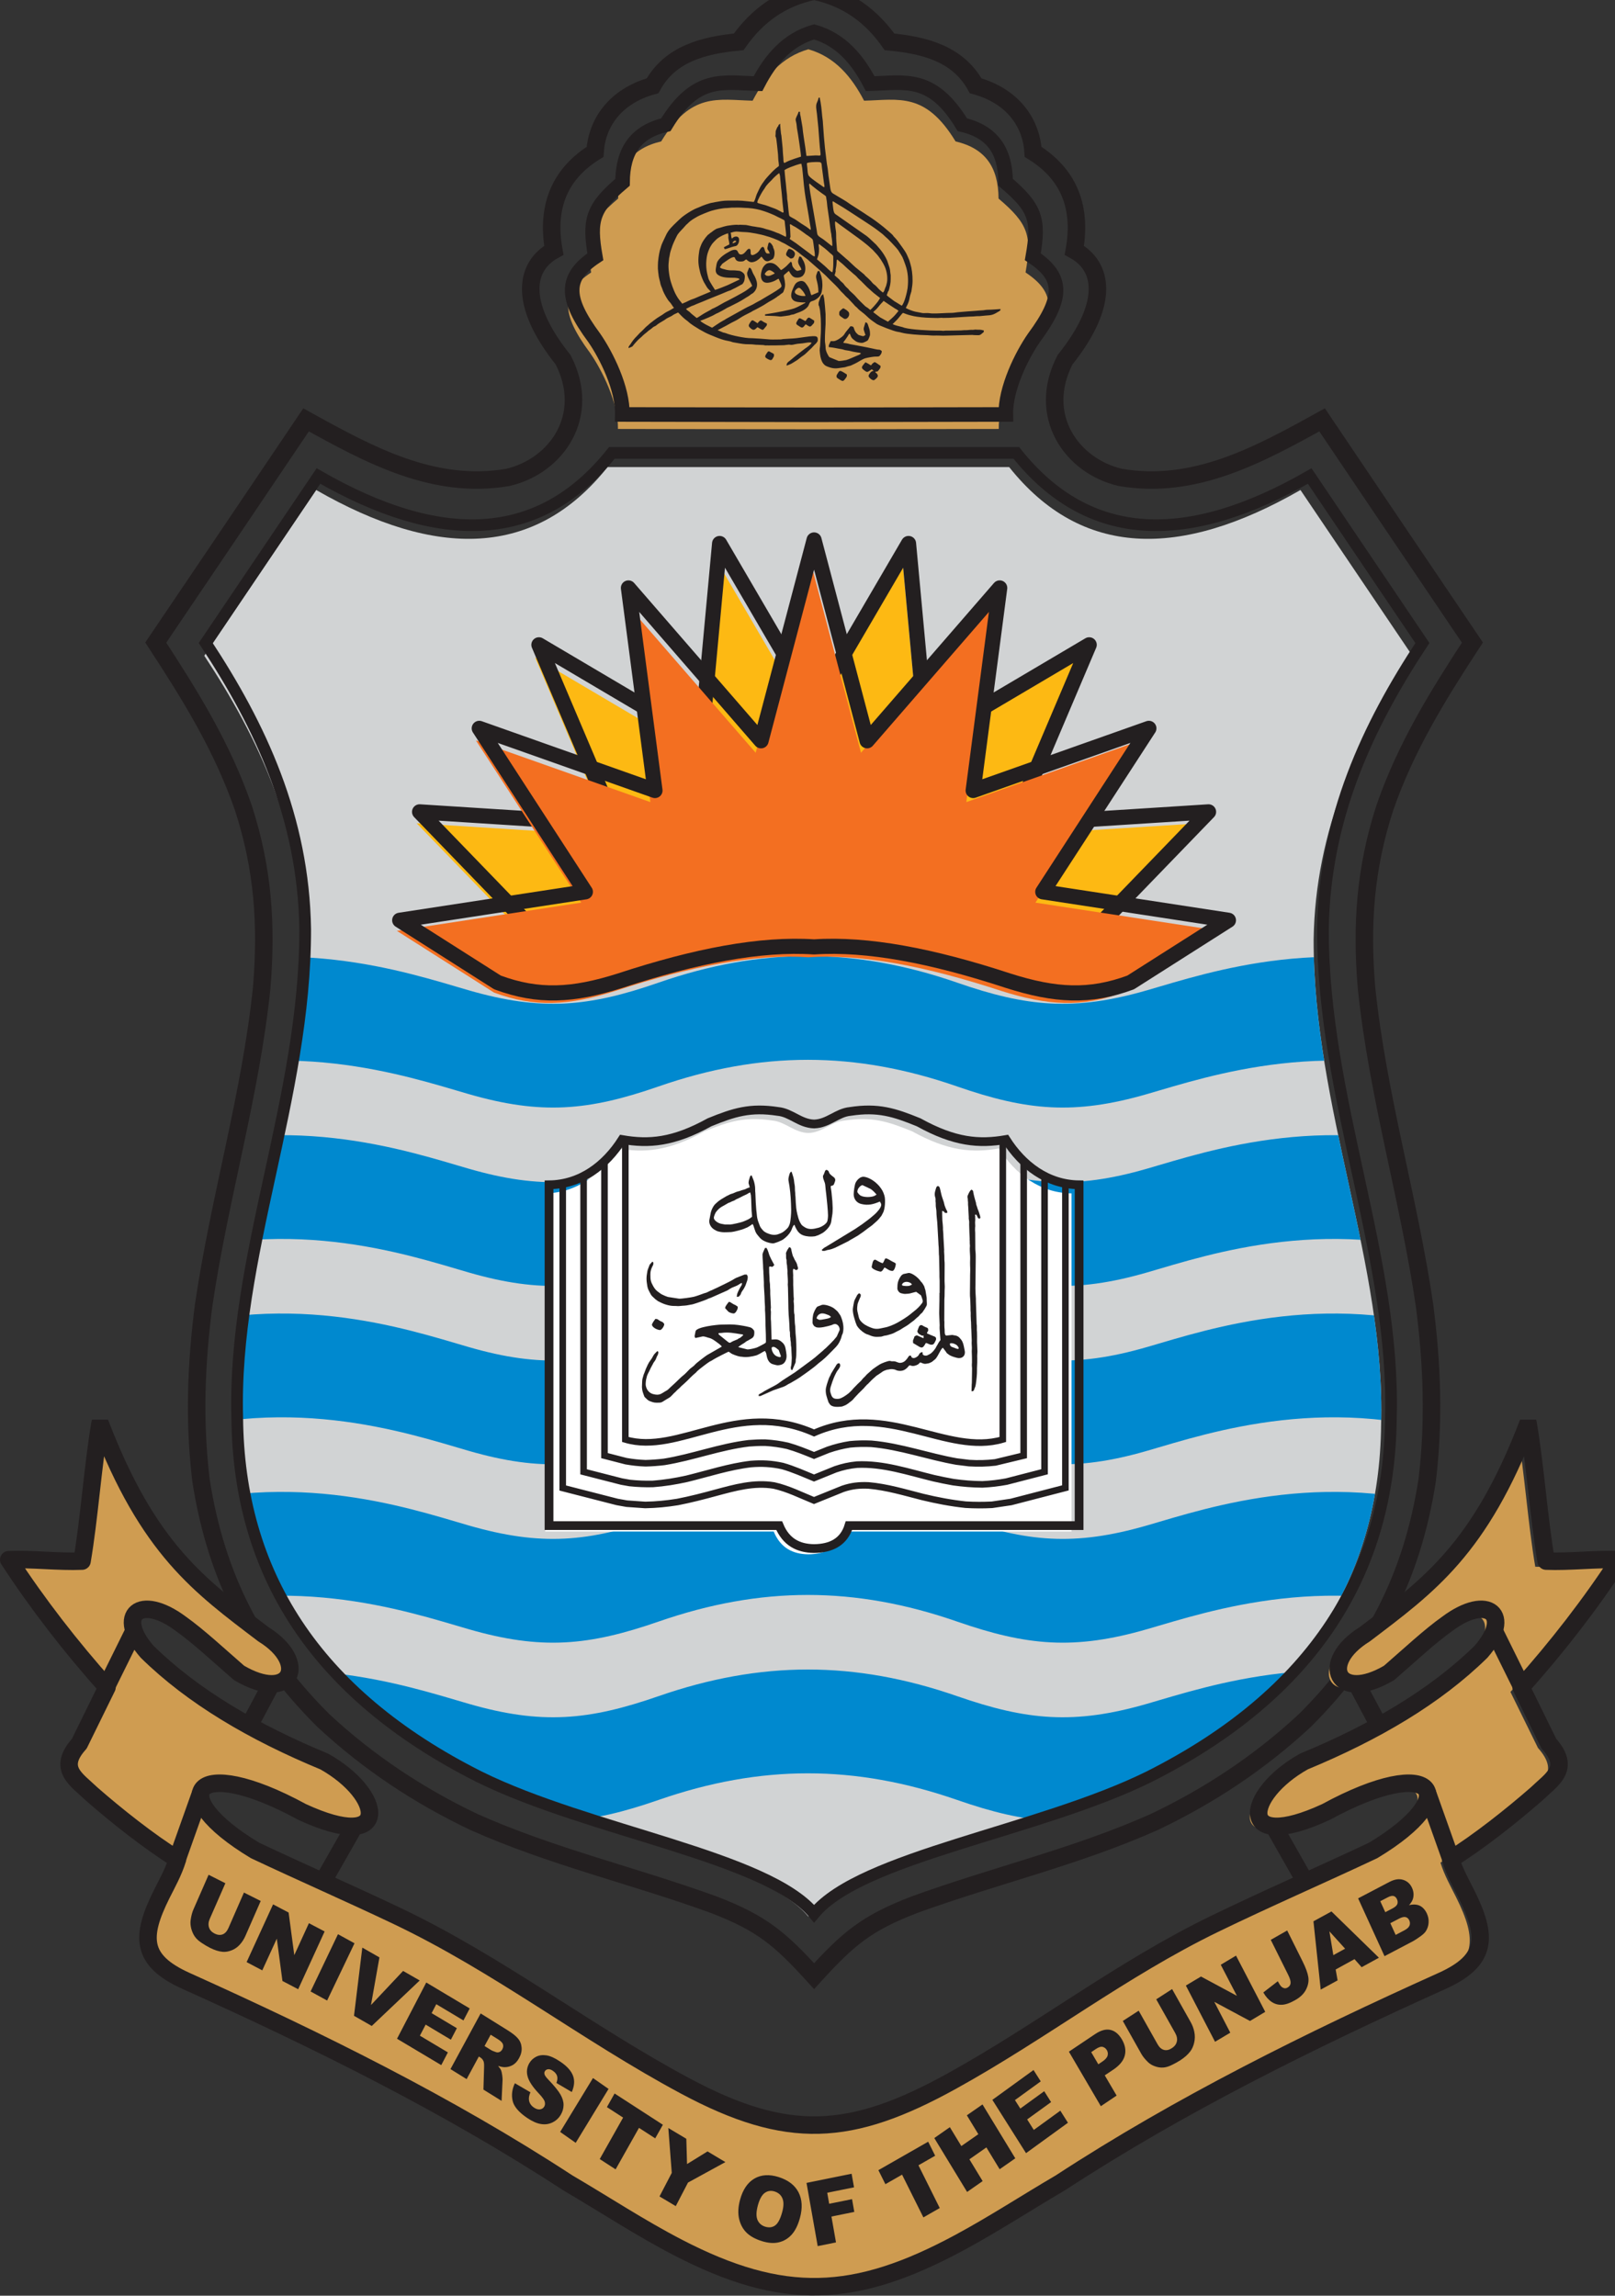 <svg xmlns="http://www.w3.org/2000/svg" xmlns:xlink="http://www.w3.org/1999/xlink" width="211px" height="300px" viewBox="0 0 211 300"><rect x="0" y="0" width="211" height="300" fill="#333333" stroke="none"/><defs><clipPath id="clip1"><path d="M 26.602 124.434 L 185 124.434 L 185 238 L 26.602 238 Z M 26.602 124.434 "></path></clipPath><clipPath id="clip2"><path d="M 105.609 250.461 C 99.504 243.059 76.512 239.801 62.172 232.715 C 40.766 221.953 30.965 206.148 30.777 186.168 C 30.195 165.254 39.629 144.785 39.594 122.797 C 39.379 108.355 33.789 96.449 26.691 85.695 C 31.566 78.473 36.441 71.254 41.312 64.035 C 57.055 73.078 69.938 72.887 79.375 61.039 C 88.121 61.039 96.863 61.039 105.609 61.039 C 114.355 61.039 123.102 61.039 131.848 61.039 C 141.281 72.887 154.164 73.078 169.906 64.035 C 174.781 71.254 179.652 78.473 184.527 85.695 C 177.43 96.449 171.84 108.355 171.625 122.797 C 171.59 144.785 181.023 165.254 180.441 186.168 C 180.254 206.148 170.449 221.953 149.047 232.715 C 134.703 239.801 111.715 243.059 105.609 250.461 Z M 105.609 250.461 "></path></clipPath><clipPath id="clip3"><path d="M 0 185.52 L 211 185.52 L 211 299.973 L 0 299.973 Z M 0 185.52 "></path></clipPath></defs><g id="surface1"><path style=" stroke:none;fill-rule:evenodd;fill:rgb(81.961%,82.745%,83.137%);fill-opacity:1;" d="M 105.609 250.461 C 99.504 243.059 76.512 239.801 62.172 232.715 C 40.766 221.953 30.965 206.148 30.777 186.168 C 30.195 165.254 39.629 144.785 39.594 122.797 C 39.379 108.355 33.789 96.449 26.691 85.695 C 31.566 78.473 36.441 71.254 41.312 64.035 C 57.055 73.078 69.938 72.887 79.375 61.039 C 88.121 61.039 96.863 61.039 105.609 61.039 C 114.355 61.039 123.102 61.039 131.848 61.039 C 141.281 72.887 154.164 73.078 169.906 64.035 C 174.781 71.254 179.652 78.473 184.527 85.695 C 177.43 96.449 171.84 108.355 171.625 122.797 C 171.59 144.785 181.023 165.254 180.441 186.168 C 180.254 206.148 170.449 221.953 149.047 232.715 C 134.703 239.801 111.715 243.059 105.609 250.461 "></path><g clip-path="url(#clip1)" clip-rule="nonzero"><g clip-path="url(#clip2)" clip-rule="evenodd"><path style=" stroke:none;fill-rule:evenodd;fill:rgb(0%,53.725%,81.176%);fill-opacity:1;" d="M 18.07 221.523 L 18.07 235.09 C 36.906 228.312 53.078 233.855 61.215 236.207 C 70.75 238.969 76.922 238.387 86.035 235.219 C 99.398 230.578 111.691 230.578 125.055 235.219 C 134.168 238.387 140.34 238.969 149.875 236.207 C 158.016 233.855 174.184 228.312 193.016 235.09 L 193.016 221.523 C 174.184 214.75 158.016 220.293 149.875 222.648 C 140.34 225.41 134.168 224.824 125.055 221.656 C 111.691 217.012 99.398 217.016 86.035 221.656 C 76.922 224.824 70.75 225.41 61.215 222.648 C 53.078 220.293 36.906 214.75 18.07 221.523 Z M 18.07 198.215 C 36.906 191.438 53.078 196.98 61.215 199.34 C 70.75 202.098 76.922 201.516 86.035 198.348 C 99.398 193.707 111.691 193.703 125.055 198.348 C 134.168 201.516 140.34 202.098 149.875 199.34 C 158.016 196.98 174.184 191.438 193.016 198.215 L 193.016 211.777 C 174.184 205.004 158.016 210.543 149.875 212.898 C 140.34 215.66 134.168 215.074 125.055 211.91 C 111.691 207.266 99.398 207.27 86.035 211.91 C 76.922 215.074 70.75 215.66 61.215 212.898 C 53.078 210.543 36.906 205.004 18.07 211.777 Z M 18.07 174.906 L 18.07 188.469 C 36.906 181.691 53.078 187.234 61.215 189.59 C 70.75 192.352 76.922 191.766 86.035 188.598 C 99.398 183.957 111.691 183.957 125.055 188.598 C 134.168 191.766 140.34 192.352 149.875 189.59 C 158.016 187.234 174.184 181.691 193.016 188.469 L 193.016 174.906 C 174.184 168.129 158.016 173.672 149.875 176.027 C 140.34 178.789 134.168 178.203 125.055 175.035 C 111.691 170.395 99.398 170.395 86.035 175.035 C 76.922 178.203 70.75 178.789 61.215 176.027 C 53.078 173.672 36.906 168.129 18.07 174.906 Z M 18.07 151.598 C 36.906 144.82 53.078 150.363 61.215 152.719 C 70.75 155.48 76.922 154.895 86.035 151.727 C 99.398 147.086 111.691 147.086 125.055 151.727 C 134.168 154.895 140.34 155.48 149.875 152.719 C 158.016 150.363 174.184 144.82 193.016 151.598 L 193.016 165.16 C 174.184 158.383 158.016 163.922 149.875 166.281 C 140.34 169.039 134.168 168.457 125.055 165.289 C 111.691 160.648 99.398 160.648 86.035 165.289 C 76.922 168.457 70.75 169.039 61.215 166.281 C 53.078 163.922 36.906 158.383 18.07 165.16 Z M 18.07 128.285 L 18.07 141.848 C 36.906 135.074 53.078 140.613 61.215 142.969 C 70.75 145.73 76.922 145.148 86.035 141.98 C 99.398 137.336 111.691 137.336 125.055 141.98 C 134.168 145.148 140.34 145.73 149.875 142.969 C 158.016 140.613 174.184 135.074 193.016 141.848 L 193.016 128.285 C 174.184 121.508 158.016 127.051 149.875 129.406 C 140.34 132.168 134.168 131.586 125.055 128.414 C 111.691 123.777 99.398 123.777 86.035 128.414 C 76.922 131.586 70.75 132.168 61.215 129.406 C 53.078 127.051 36.906 121.508 18.07 128.285 "></path></g></g><path style="fill:none;stroke-width:26.773;stroke-linecap:butt;stroke-linejoin:miter;stroke:rgb(13.725%,12.157%,12.549%);stroke-opacity:1;stroke-miterlimit:2.613;" d="M 1865.932 875.35 C 1758.06 1006.224 1351.828 1063.822 1098.468 1189.101 C 720.257 1379.368 547.094 1658.795 543.782 2012.05 C 533.498 2381.811 700.173 2743.698 699.552 3132.451 C 695.756 3387.775 596.993 3598.278 471.59 3788.407 C 557.723 3916.103 643.856 4043.731 729.919 4171.358 C 1008.056 4011.478 1235.673 4014.863 1402.417 4224.329 C 1556.945 4224.329 1711.404 4224.329 1865.932 4224.329 C 2020.461 4224.329 2174.989 4224.329 2329.517 4224.329 C 2496.192 4014.863 2723.809 4011.478 3001.945 4171.358 C 3088.078 4043.731 3174.142 3916.103 3260.275 3788.407 C 3134.871 3598.278 3036.109 3387.775 3032.313 3132.451 C 3031.692 2743.698 3198.367 2381.811 3188.083 2012.05 C 3184.77 1658.795 3011.539 1379.368 2633.397 1189.101 C 2379.968 1063.822 1973.805 1006.224 1865.932 875.35 Z M 1865.932 875.35 " transform="matrix(0.057,0,0,-0.057,0,299.972)"></path><path style="fill:none;stroke-width:40.122;stroke-linecap:butt;stroke-linejoin:miter;stroke:rgb(13.725%,12.157%,12.549%);stroke-opacity:1;stroke-miterlimit:2.613;" d="M 1866.001 732.115 C 1787.737 818.098 1745.982 853.596 1636.521 895.655 C 1453.696 962.3 1264.66 1005.74 1085.769 1085.715 C 960.228 1145.523 844.349 1221.975 740.479 1318.801 C 586.158 1473.017 495.608 1644.776 460.755 1868.4 C 444.467 2002.934 449.367 2134.843 466.552 2268.479 C 502.303 2513.72 574.218 2750.743 599.823 2997.848 C 611.832 3142.603 603.067 3270.714 557.93 3410.151 C 509.687 3550.072 435.978 3668.514 357.023 3789.443 C 472.073 3959.474 586.848 4129.783 701.554 4300.091 C 846.005 4220.116 994.046 4138.899 1164.172 4168.181 C 1276.324 4194.425 1356.521 4310.036 1290.748 4437.801 C 1186.533 4568.329 1203.994 4652.862 1269.422 4688.843 C 1250.443 4795.2 1287.919 4867.232 1363.975 4914.54 C 1367.978 4980.287 1409.388 5042.029 1495.727 5065.994 C 1536.033 5139.131 1612.02 5159.021 1693.115 5166.687 C 1735.215 5226.357 1789.876 5266.966 1866.001 5282.988 C 1942.058 5266.966 1996.719 5226.357 2038.819 5166.687 C 2119.913 5159.021 2195.832 5139.131 2236.275 5065.994 C 2322.546 5042.029 2363.887 4980.287 2367.959 4914.54 C 2444.015 4867.232 2481.422 4795.2 2462.512 4688.843 C 2527.94 4652.862 2545.401 4568.329 2441.117 4437.801 C 2375.413 4310.036 2455.61 4194.425 2567.762 4168.181 C 2737.888 4138.899 2885.929 4220.116 3030.38 4300.091 C 3145.086 4129.783 3259.86 3959.474 3374.911 3789.443 C 3295.956 3668.514 3222.246 3550.072 3174.004 3410.151 C 3128.936 3270.714 3120.102 3142.603 3132.18 2997.848 C 3157.716 2750.743 3229.631 2513.72 3265.382 2268.479 C 3282.636 2134.843 3287.467 2002.934 3271.179 1868.4 C 3236.257 1644.776 3145.845 1473.017 2991.455 1318.801 C 2887.585 1221.975 2771.706 1145.523 2646.165 1085.715 C 2467.274 1005.74 2278.307 962.3 2095.413 895.655 C 1985.952 853.596 1944.197 818.098 1866.001 732.115 Z M 1866.001 732.115 " transform="matrix(0.057,0,0,-0.057,0,299.972)"></path><path style=" stroke:none;fill-rule:evenodd;fill:rgb(81.176%,61.176%,31.765%);fill-opacity:1;" d="M 105.613 56.098 L 80.734 56.055 C 80.816 52.691 78.648 48.355 77.082 46.105 C 73.262 40.945 73.234 38.266 77.234 35.605 C 76.395 30.805 76.855 29.262 80.762 25.949 C 80.793 21.844 82.48 19.398 86.383 18.48 C 90.305 12.02 93.754 13.043 98.332 13.16 C 99.949 10.051 102.117 7.438 105.613 6.441 C 109.105 7.438 111.273 10.051 112.891 13.16 C 117.465 13.043 120.918 12.02 124.844 18.48 C 128.742 19.398 130.43 21.844 130.461 25.949 C 134.367 29.262 134.832 30.805 133.988 35.605 C 137.988 38.266 137.961 40.945 134.141 46.105 C 132.574 48.355 130.406 52.691 130.488 56.055 L 105.613 56.098 "></path><path style="fill:none;stroke-width:33.443;stroke-linecap:butt;stroke-linejoin:miter;stroke:rgb(13.725%,12.157%,12.549%);stroke-opacity:1;stroke-miterlimit:2.613;" d="M 1866.001 4311.693 L 1426.435 4312.453 C 1427.884 4371.916 1389.58 4448.575 1361.904 4488.355 C 1294.406 4579.587 1293.923 4626.963 1364.596 4673.995 C 1349.757 4758.873 1357.901 4786.152 1426.918 4844.717 C 1427.47 4917.302 1457.285 4960.535 1526.233 4976.765 C 1595.525 5090.994 1656.467 5072.9 1737.355 5070.828 C 1765.927 5125.802 1804.232 5172.005 1866.001 5189.616 C 1927.702 5172.005 1966.006 5125.802 1994.579 5070.828 C 2075.398 5072.9 2136.408 5090.994 2205.77 4976.765 C 2274.649 4960.535 2304.464 4917.302 2305.016 4844.717 C 2374.033 4786.152 2382.246 4758.873 2367.338 4673.995 C 2438.011 4626.963 2437.528 4579.587 2370.03 4488.355 C 2342.354 4448.575 2304.05 4371.916 2305.499 4312.453 Z M 1866.001 4311.693 " transform="matrix(0.057,0,0,-0.057,0,299.972)"></path><path style=" stroke:none;fill-rule:evenodd;fill:rgb(99.216%,72.549%,7.451%);fill-opacity:1;" d="M 105.609 93.762 L 117.863 72.789 L 120.23 98.371 L 141.301 85.926 L 131.41 109.199 L 156.785 107.586 L 138.508 126.484 L 105.609 120.492 L 72.711 126.484 L 54.434 107.586 L 79.805 109.199 L 69.914 85.926 L 90.988 98.371 L 93.355 72.789 L 105.609 93.762 "></path><path style="fill:none;stroke-width:34.713;stroke-linecap:butt;stroke-linejoin:round;stroke:rgb(13.725%,12.157%,12.549%);stroke-opacity:1;stroke-miterlimit:2.613;" d="M 1865.932 3645.793 L 2082.437 4016.589 L 2124.262 3564.299 L 2496.537 3784.332 L 2321.787 3372.858 L 2770.119 3401.38 L 2447.19 3067.256 L 1865.932 3173.198 L 1284.675 3067.256 L 961.746 3401.38 L 1410.009 3372.858 L 1235.259 3784.332 L 1607.603 3564.299 L 1649.427 4016.589 Z M 1865.932 3645.793 " transform="matrix(0.057,0,0,-0.057,0,299.972)"></path><path style=" stroke:none;fill-rule:evenodd;fill:rgb(95.294%,43.529%,12.941%);fill-opacity:1;" d="M 105.609 125.098 C 98.656 124.641 90.27 126.254 80.453 129.477 C 74.289 131.438 69.844 131.668 64.539 129.707 L 51.855 121.645 L 75.938 117.957 L 62.176 96.758 L 84.969 104.82 L 81.527 78.551 L 98.73 98.371 L 105.609 72.328 L 112.488 98.371 L 129.691 78.551 L 126.25 104.82 L 149.043 96.758 L 135.281 117.957 L 159.363 121.645 L 146.68 129.707 C 141.371 131.668 136.93 131.438 130.766 129.477 C 120.945 126.254 112.562 124.641 105.609 125.098 "></path><path style="fill:none;stroke-width:34.713;stroke-linecap:butt;stroke-linejoin:round;stroke:rgb(13.725%,12.157%,12.549%);stroke-opacity:1;stroke-miterlimit:2.613;" d="M 1865.932 3091.773 C 1743.083 3099.853 1594.904 3071.331 1421.466 3014.354 C 1312.557 2979.685 1234.017 2975.61 1140.292 3010.279 L 916.195 3152.824 L 1341.682 3218.019 L 1098.537 3592.822 L 1501.249 3450.277 L 1440.445 3914.722 L 1744.394 3564.299 L 1865.932 4024.738 L 1987.471 3564.299 L 2291.42 3914.722 L 2230.616 3450.277 L 2633.328 3592.822 L 2390.182 3218.019 L 2815.67 3152.824 L 2591.573 3010.279 C 2497.779 2975.61 2419.307 2979.685 2310.399 3014.354 C 2136.892 3071.331 1988.782 3099.853 1865.932 3091.773 Z M 1865.932 3091.773 " transform="matrix(0.057,0,0,-0.057,0,299.972)"></path><path style=" stroke:none;fill-rule:evenodd;fill:rgb(81.176%,61.176%,31.765%);fill-opacity:1;" d="M 124.477 293.113 C 128.895 290.734 133.055 288.012 137.562 285.367 C 153.039 275.262 169.848 266.945 187.074 259.188 C 192.996 256.523 192.984 253.438 190.25 247.949 C 189.52 246.484 188.723 245.094 188.199 243.41 C 191.902 241.098 196.078 237.781 199.312 234.961 C 201.316 233.031 203.848 231.668 200.934 228.418 C 199.734 225.98 198.539 223.543 197.34 221.105 C 202.027 215.859 206.332 210.309 210.082 204.562 C 207.09 204.434 203.57 204.871 200.582 204.742 C 199.625 199.098 199.191 192.512 198.234 186.871 C 191.969 203.238 185.328 207.941 177.051 214.23 C 171.039 217.949 173.441 223.223 180.207 219.242 C 182.824 216.973 185.492 214.477 187.77 212.867 C 193.027 208.934 196.305 211.715 192.133 216.496 C 186.215 222.309 178.352 226.926 169.156 230.73 C 161.445 235.047 160.293 242.688 172.027 237.273 C 186.129 229.582 190.098 235.078 178.133 242.266 C 171.262 245.5 164.352 248.492 157.535 251.801 C 145.52 257.633 135.133 265.734 123.488 272.168 C 110.328 279.441 102.152 279.898 88.891 272.801 C 76.027 265.918 64.668 257.004 51.406 250.711 C 45.332 247.824 39.195 245.145 33.09 242.266 C 21.121 235.078 25.09 229.582 39.191 237.273 C 50.926 242.688 49.777 235.047 42.062 230.73 C 32.867 226.926 25.004 222.309 19.086 216.496 C 14.914 211.715 18.188 208.934 23.449 212.867 C 25.723 214.477 28.398 216.973 31.012 219.242 C 37.781 223.223 40.18 217.949 34.168 214.23 C 25.891 207.941 19.254 203.238 12.98 186.871 C 12.023 192.512 11.598 199.098 10.641 204.742 C 7.648 204.871 4.129 204.434 1.137 204.562 C 4.887 210.309 9.191 215.859 13.879 221.105 C 12.684 223.543 11.484 225.98 10.289 228.418 C 7.371 231.668 9.902 233.031 11.906 234.961 C 15.141 237.781 19.312 241.098 23.02 243.41 C 22.496 245.094 21.699 246.484 20.969 247.949 C 18.234 253.438 18.223 256.523 24.145 259.188 C 41.371 266.945 58.18 275.262 73.656 285.367 C 78.559 288.242 83.051 291.211 87.91 293.73 C 101.602 300.836 110.902 300.43 124.477 293.113 "></path><g clip-path="url(#clip3)" clip-rule="nonzero"><path style="fill:none;stroke-width:40.141;stroke-linecap:butt;stroke-linejoin:round;stroke:rgb(13.725%,12.157%,12.549%);stroke-opacity:1;stroke-miterlimit:2.613;" d="M 2199.283 121.257 C 2277.34 163.316 2350.843 211.453 2430.488 258.208 C 2703.932 436.873 3000.91 583.907 3305.273 721.065 C 3409.902 768.165 3409.695 822.725 3361.384 919.758 C 3348.478 945.656 3334.398 970.242 3325.15 1000.008 C 3390.578 1040.893 3464.357 1099.527 3521.502 1149.39 C 3556.908 1183.507 3601.631 1207.61 3550.144 1265.07 C 3528.956 1308.165 3507.837 1351.26 3486.649 1394.355 C 3569.469 1487.106 3645.525 1585.244 3711.781 1686.835 C 3658.914 1689.114 3596.73 1681.379 3543.933 1683.658 C 3527.024 1783.453 3519.363 1899.893 3502.454 1999.619 C 3391.751 1710.247 3274.423 1627.096 3128.177 1515.905 C 3021.96 1450.158 3064.405 1356.923 3183.942 1427.298 C 3230.183 1467.423 3277.322 1511.554 3317.558 1540.008 C 3410.455 1609.554 3468.36 1560.381 3394.65 1475.849 C 3290.09 1373.084 3151.159 1291.452 2988.694 1224.185 C 2852.456 1147.871 2832.096 1012.785 3039.421 1108.505 C 3288.571 1244.489 3358.692 1147.318 3147.294 1020.243 C 3025.894 963.06 2903.804 910.158 2783.37 851.662 C 2571.075 748.552 2387.56 605.316 2181.821 491.57 C 1949.304 362.976 1804.853 354.895 1570.541 480.382 C 1343.27 602.07 1142.57 759.671 908.258 870.93 C 800.937 921.968 692.512 969.344 584.64 1020.243 C 373.173 1147.318 443.294 1244.489 692.443 1108.505 C 899.769 1012.785 879.478 1147.871 743.171 1224.185 C 580.706 1291.452 441.775 1373.084 337.215 1475.849 C 263.505 1560.381 321.341 1609.554 414.307 1540.008 C 454.474 1511.554 501.751 1467.423 547.923 1427.298 C 667.528 1356.923 709.905 1450.158 603.688 1515.905 C 457.442 1627.096 340.183 1710.247 229.342 1999.619 C 212.433 1899.893 204.91 1783.453 188.001 1683.658 C 135.134 1681.379 72.951 1689.114 20.084 1686.835 C 86.34 1585.244 162.396 1487.106 245.216 1394.355 C 224.097 1351.26 202.909 1308.165 181.79 1265.07 C 130.234 1207.61 174.957 1183.507 210.363 1149.39 C 267.508 1099.527 341.218 1040.893 406.715 1000.008 C 397.467 970.242 383.387 945.656 370.481 919.758 C 322.169 822.725 321.962 768.165 426.592 721.065 C 730.955 583.907 1027.933 436.873 1301.377 258.208 C 1387.993 207.378 1467.362 154.89 1553.218 110.345 C 1795.121 -15.28 1959.45 -8.097 2199.283 121.257 Z M 2199.283 121.257 " transform="matrix(0.057,0,0,-0.057,0,299.972)"></path></g><path style="fill:none;stroke-width:40.144;stroke-linecap:butt;stroke-linejoin:miter;stroke:rgb(13.725%,12.157%,12.549%);stroke-opacity:1;stroke-miterlimit:2.613;" d="M 571.802 1307.613 L 621.218 1400.225 M 739.444 947.59 L 811.98 1075.01 M 405.956 999.801 L 460.548 1153.396 M 242.8 1393.664 L 306.572 1522.673 " transform="matrix(0.057,0,0,-0.057,0,299.972)"></path><path style="fill:none;stroke-width:40.144;stroke-linecap:butt;stroke-linejoin:miter;stroke:rgb(13.725%,12.157%,12.549%);stroke-opacity:1;stroke-miterlimit:2.613;" d="M 2992.352 947.59 L 2919.954 1075.01 M 3325.909 999.801 L 3271.317 1153.396 M 3489.065 1393.664 L 3425.293 1522.673 M 3159.993 1307.613 L 3110.647 1400.225 " transform="matrix(0.057,0,0,-0.057,0,299.972)"></path><path style=" stroke:none;fill-rule:evenodd;fill:rgb(13.725%,12.157%,12.549%);fill-opacity:1;" d="M 105.371 285.262 L 111.262 284.066 L 111.578 285.84 L 108.078 286.551 L 108.332 287.992 L 111.32 287.387 L 111.613 289.055 L 108.629 289.66 L 109.223 293.039 L 106.832 293.523 Z M 99.016 288.195 C 98.797 289.012 98.777 289.641 98.961 290.086 C 99.148 290.531 99.484 290.828 99.969 290.984 C 100.469 291.137 100.906 291.086 101.273 290.82 C 101.641 290.559 101.949 289.977 102.195 289.074 C 102.402 288.312 102.41 287.711 102.219 287.273 C 102.031 286.832 101.691 286.539 101.199 286.383 C 100.734 286.238 100.305 286.293 99.926 286.562 C 99.547 286.828 99.242 287.375 99.016 288.195 Z M 96.691 287.457 C 97.051 286.141 97.672 285.219 98.559 284.699 C 99.445 284.184 100.5 284.113 101.723 284.496 C 102.973 284.891 103.84 285.551 104.324 286.484 C 104.805 287.418 104.867 288.535 104.516 289.832 C 104.258 290.777 103.898 291.504 103.438 292.016 C 102.977 292.527 102.422 292.863 101.77 293.023 C 101.117 293.184 100.375 293.133 99.539 292.871 C 98.691 292.605 98.023 292.242 97.547 291.777 C 97.07 291.312 96.742 290.711 96.566 289.977 C 96.395 289.238 96.434 288.398 96.691 287.457 "></path><path style=" stroke:none;fill-rule:evenodd;fill:rgb(13.725%,12.157%,12.549%);fill-opacity:1;" d="M 182.344 252.855 L 181.645 251.324 L 182.75 250.746 C 183.133 250.543 183.43 250.473 183.645 250.527 C 183.859 250.582 184.016 250.723 184.117 250.945 C 184.23 251.188 184.238 251.418 184.152 251.641 C 184.062 251.863 183.832 252.074 183.453 252.27 Z M 180.988 249.887 L 180.332 248.453 L 181.297 247.949 C 181.625 247.777 181.887 247.719 182.074 247.77 C 182.266 247.824 182.41 247.965 182.512 248.184 C 182.617 248.418 182.633 248.633 182.559 248.828 C 182.48 249.027 182.273 249.211 181.938 249.391 Z M 177.438 248.078 L 180.887 255.633 L 184.648 253.656 C 184.809 253.574 185.117 253.367 185.578 253.043 C 185.922 252.797 186.16 252.57 186.293 252.359 C 186.504 252.023 186.625 251.656 186.648 251.254 C 186.676 250.852 186.602 250.457 186.422 250.062 C 186.199 249.582 185.898 249.246 185.516 249.051 C 185.129 248.863 184.656 248.832 184.09 248.965 C 184.367 248.672 184.547 248.367 184.621 248.066 C 184.734 247.609 184.688 247.156 184.484 246.711 C 184.242 246.176 183.855 245.828 183.328 245.66 C 182.797 245.488 182.195 245.582 181.516 245.938 Z M 175.738 254.656 L 173.684 252.387 L 174.199 255.5 Z M 176.965 256.023 L 174.504 257.375 L 174.758 258.797 L 172.551 260.004 L 171.602 251.078 L 173.957 249.789 L 180.156 255.836 L 177.898 257.074 Z M 166.027 253.5 L 168.305 258.078 C 168.531 258.531 168.633 258.883 168.617 259.137 C 168.602 259.391 168.469 259.59 168.234 259.727 C 168.082 259.812 167.949 259.848 167.836 259.828 C 167.668 259.797 167.52 259.723 167.387 259.59 C 167.262 259.461 167.109 259.23 166.945 258.91 L 165.051 260.375 C 165.371 260.93 165.738 261.34 166.141 261.609 C 166.543 261.879 166.984 262.008 167.473 261.984 C 167.957 261.969 168.551 261.762 169.246 261.359 C 169.91 260.984 170.375 260.52 170.645 259.973 C 170.918 259.422 171.012 258.887 170.93 258.363 C 170.852 257.84 170.602 257.156 170.18 256.309 L 168.172 252.277 Z M 154.934 259.473 L 156.91 258.293 L 161.602 260.816 L 159.492 256.754 L 161.488 255.562 L 165.305 262.91 L 163.309 264.102 L 158.645 261.598 L 160.738 265.633 L 158.746 266.82 Z M 151.062 261.273 L 153.539 265.672 C 153.762 266.07 153.836 266.445 153.754 266.793 C 153.676 267.141 153.453 267.434 153.098 267.66 C 152.734 267.895 152.391 267.969 152.062 267.879 C 151.738 267.789 151.465 267.547 151.242 267.152 L 148.77 262.758 L 146.695 264.098 L 149.109 268.391 C 149.309 268.746 149.602 269.109 149.988 269.484 C 150.227 269.719 150.531 269.898 150.898 270.027 C 151.266 270.156 151.621 270.211 151.961 270.188 C 152.305 270.168 152.684 270.059 153.094 269.855 C 153.508 269.656 153.879 269.449 154.207 269.238 C 154.773 268.871 155.211 268.477 155.523 268.059 C 155.75 267.754 155.918 267.379 156.023 266.922 C 156.125 266.469 156.133 266.012 156.043 265.555 C 155.953 265.094 155.793 264.652 155.551 264.23 L 153.137 259.934 Z M 143.496 269.762 L 143.996 269.426 C 144.395 269.16 144.629 268.898 144.703 268.645 C 144.777 268.391 144.746 268.148 144.613 267.918 C 144.48 267.691 144.301 267.551 144.07 267.488 C 143.84 267.426 143.531 267.523 143.152 267.781 L 142.566 268.176 Z M 139.652 268.113 L 143.07 265.82 C 143.812 265.32 144.48 265.133 145.07 265.266 C 145.66 265.395 146.168 265.812 146.574 266.508 C 146.996 267.23 147.125 267.926 146.957 268.602 C 146.789 269.281 146.289 269.895 145.465 270.453 L 144.336 271.207 L 145.887 273.852 L 143.824 275.238 Z M 129.652 274.41 L 135.031 270.512 L 135.973 271.996 L 132.602 274.441 L 133.305 275.547 L 136.426 273.281 L 137.324 274.703 L 134.199 276.965 L 135.066 278.34 L 138.531 275.824 L 139.527 277.402 L 134.051 281.375 Z M 122.066 279.402 L 126.352 286.445 L 128.383 285.027 L 126.652 282.18 L 128.871 280.625 L 130.605 283.477 L 132.648 282.051 L 128.363 275.008 L 126.32 276.43 L 127.82 278.898 L 125.598 280.449 L 124.098 277.98 Z M 114.762 283.598 L 121.266 279.879 L 122.18 281.711 L 119.996 282.961 L 122.777 288.547 L 120.641 289.77 L 117.855 284.184 L 115.676 285.43 L 114.762 283.598 "></path><path style=" stroke:none;fill-rule:evenodd;fill:rgb(13.725%,12.157%,12.549%);fill-opacity:1;" d="M 87.316 278.09 L 87.766 283.953 L 86.164 287.031 L 88.289 288.297 L 89.887 285.219 L 94.773 282.543 L 92.438 281.148 L 89.762 282.801 L 89.668 279.496 Z M 80.297 273.578 L 86.605 277.664 L 85.602 279.441 L 83.484 278.07 L 80.43 283.492 L 78.355 282.148 L 81.41 276.727 L 79.293 275.359 Z M 77.473 271.559 L 73.184 278.602 L 75.215 280.027 L 79.508 272.98 Z M 67.27 272.238 L 69.301 273.422 C 69.145 273.789 69.078 274.105 69.105 274.375 C 69.145 274.805 69.367 275.152 69.758 275.418 C 70.051 275.613 70.32 275.691 70.566 275.652 C 70.809 275.609 70.988 275.492 71.102 275.297 C 71.211 275.113 71.234 274.898 71.168 274.652 C 71.102 274.402 70.832 274.031 70.355 273.531 C 69.582 272.707 69.109 271.988 68.938 271.371 C 68.762 270.75 68.836 270.16 69.16 269.605 C 69.379 269.238 69.68 268.957 70.066 268.766 C 70.457 268.574 70.902 268.52 71.41 268.598 C 71.918 268.68 72.516 268.953 73.207 269.422 C 74.059 269.992 74.605 270.598 74.855 271.234 C 75.102 271.875 75.051 272.59 74.703 273.387 L 72.695 272.203 C 72.832 271.848 72.863 271.543 72.781 271.285 C 72.699 271.031 72.516 270.805 72.227 270.609 C 71.988 270.449 71.777 270.383 71.59 270.41 C 71.41 270.434 71.27 270.527 71.18 270.684 C 71.113 270.797 71.102 270.934 71.148 271.09 C 71.191 271.25 71.371 271.488 71.688 271.816 C 72.461 272.625 72.98 273.27 73.242 273.742 C 73.508 274.219 73.637 274.672 73.629 275.102 C 73.621 275.535 73.504 275.949 73.277 276.336 C 73.012 276.793 72.645 277.133 72.184 277.359 C 71.723 277.586 71.223 277.656 70.68 277.57 C 70.145 277.488 69.551 277.227 68.906 276.793 C 67.777 276.035 67.129 275.273 66.969 274.512 C 66.805 273.754 66.906 272.996 67.27 272.238 Z M 63.305 267.375 L 64.105 265.898 L 65.027 266.469 C 65.41 266.707 65.637 266.93 65.707 267.145 C 65.777 267.355 65.75 267.582 65.621 267.816 C 65.539 267.973 65.414 268.09 65.262 268.156 C 65.109 268.223 64.953 268.227 64.801 268.172 C 64.488 268.066 64.285 267.984 64.191 267.926 Z M 58.855 270.391 L 60.965 271.699 L 62.559 268.75 L 62.746 268.863 C 62.938 268.984 63.078 269.148 63.168 269.352 C 63.234 269.508 63.258 269.773 63.246 270.148 L 63.16 273.07 L 65.531 274.543 L 65.66 271.805 C 65.668 271.668 65.648 271.457 65.609 271.168 C 65.566 270.883 65.523 270.688 65.48 270.582 C 65.414 270.418 65.281 270.215 65.078 269.973 C 65.434 270.09 65.73 270.145 65.973 270.141 C 66.352 270.133 66.699 270.031 67.02 269.844 C 67.34 269.648 67.605 269.352 67.824 268.945 C 68.078 268.484 68.188 268.027 68.148 267.574 C 68.113 267.117 67.957 266.727 67.676 266.395 C 67.402 266.062 66.938 265.695 66.289 265.293 L 62.797 263.117 Z M 55.691 259.074 L 61.367 262.465 L 60.551 264.031 L 57 261.91 L 56.391 263.078 L 59.688 265.047 L 58.906 266.547 L 55.613 264.578 L 54.859 266.023 L 58.516 268.207 L 57.652 269.871 L 51.871 266.422 Z M 47.336 254.512 L 46.25 263.426 L 48.57 264.754 L 54.836 258.809 L 52.664 257.562 L 48.469 262.02 L 49.574 255.793 Z M 44.156 252.762 L 46.316 253.949 L 42.738 261.43 L 40.578 260.246 Z M 35.676 248.863 L 32.219 256.41 L 34.266 257.488 L 36.164 253.344 L 36.902 258.875 L 38.957 259.953 L 42.414 252.402 L 40.359 251.324 L 38.449 255.5 L 37.707 249.93 Z M 31.871 247.32 L 34.062 248.422 L 32.074 252.961 C 31.879 253.41 31.629 253.801 31.32 254.137 C 31.016 254.469 30.66 254.719 30.246 254.875 C 29.836 255.035 29.453 255.098 29.09 255.066 C 28.59 255.02 28.039 254.848 27.445 254.547 C 27.098 254.371 26.73 254.156 26.344 253.898 C 25.961 253.645 25.664 253.371 25.457 253.078 C 25.25 252.785 25.098 252.438 24.988 252.039 C 24.887 251.641 24.859 251.27 24.906 250.93 C 24.984 250.375 25.102 249.91 25.266 249.539 L 27.254 244.996 L 29.445 246.102 L 27.41 250.746 C 27.227 251.164 27.195 251.543 27.309 251.883 C 27.418 252.227 27.664 252.488 28.047 252.684 C 28.422 252.871 28.773 252.906 29.09 252.785 C 29.398 252.664 29.652 252.391 29.84 251.969 L 31.871 247.32 "></path><path style=" stroke:none;fill-rule:evenodd;fill:rgb(13.725%,12.157%,12.549%);fill-opacity:1;" d="M 118.855 34.184 C 118.836 34.098 118.816 34.031 118.781 33.953 C 118.633 33.648 118.598 33.492 118.387 33.082 C 118.234 32.777 117.527 31.82 117.281 31.484 C 117.277 31.48 117.246 31.441 117.246 31.438 C 117.094 31.238 116.934 31.078 116.766 30.902 C 116.684 30.816 116.703 30.793 116.621 30.703 C 116.488 30.555 115.586 29.789 115.453 29.68 C 114.703 29.082 114.055 28.594 113.242 28.086 C 113 27.938 112.719 27.719 112.496 27.594 L 111.328 26.844 C 111.199 26.762 111.074 26.688 110.957 26.598 C 110.457 26.223 109.922 25.957 109.398 25.625 C 108.75 25.215 108.598 25.281 108.484 24.621 L 108.246 22.98 C 108.199 22.633 108.176 22.215 108.113 21.879 C 107.996 21.293 107.961 20.766 107.883 20.184 C 107.809 19.637 107.746 19.031 107.703 18.48 C 107.691 18.305 107.656 18.078 107.648 17.891 L 107.52 16.137 C 107.508 16.023 107.516 15.926 107.5 15.82 C 107.367 14.941 107.379 14.32 107.199 13.293 C 107.168 13.113 107.109 12.953 107.109 12.762 C 106.941 12.762 106.945 12.754 106.918 12.91 C 106.891 13.062 106.832 13.152 106.781 13.289 C 106.766 13.336 106.758 13.348 106.734 13.406 C 106.531 13.809 106.68 14.41 106.73 14.855 C 106.871 16.078 106.977 17.305 107.055 18.535 C 107.191 20.656 107.473 20.312 106.574 20.309 C 106.336 20.309 105.441 20.398 105.359 20.371 L 105.207 19.227 C 105.082 18.371 104.918 17.473 104.844 16.625 L 104.598 15.191 C 104.578 15.09 104.527 14.957 104.523 14.848 C 104.508 14.629 104.586 14.582 104.348 14.602 C 104.293 14.754 104.23 14.938 104.152 15.078 C 104.125 15.129 104.145 15.078 104.113 15.156 C 103.992 15.461 103.891 15.527 104 15.902 C 104.105 16.273 104.086 16.68 104.172 17.047 C 104.23 17.301 104.672 20.23 104.648 20.469 L 103.75 20.758 C 103.387 20.879 103.02 21.023 102.68 21.199 C 102.617 21.23 102.551 21.285 102.488 21.289 C 102.328 21.297 102.355 20.746 102.344 20.664 C 102.312 20.426 102.262 19.59 102.25 19.328 L 102.09 17.723 C 102.078 17.582 102.047 17.574 102.035 17.441 C 102.016 17.164 101.91 16.363 101.934 16.156 L 101.711 16.34 C 101.695 16.547 101.648 16.473 101.559 16.625 C 101.5 16.711 101.484 16.809 101.43 16.914 C 101.277 17.215 101.371 17.316 101.324 17.625 C 101.297 17.809 101.305 17.824 101.379 17.961 C 101.449 18.094 101.613 19.863 101.648 20.168 C 101.676 20.43 101.66 20.699 101.691 20.949 C 101.715 21.129 101.773 21.496 101.762 21.695 C 101.082 22.199 100.785 22.555 100.223 23.168 L 99.988 23.445 C 99.723 23.809 99.387 24.246 99.211 24.656 L 98.891 25.332 C 98.734 25.684 98.699 26.055 98.484 26.391 L 97.641 26.305 C 96.637 26.176 96.09 26.215 95.082 26.215 C 94.512 26.215 94 26.312 93.457 26.41 C 93.324 26.43 93.234 26.473 93.082 26.488 C 92.742 26.516 91.688 26.906 91.402 27.051 C 91.305 27.102 91.16 27.148 91.082 27.18 C 90.953 27.23 90.902 27.254 90.77 27.316 C 90.273 27.555 89.527 28.031 89.113 28.367 C 88.867 28.57 88.637 28.797 88.41 29.016 C 87.859 29.547 87.324 30.035 87 30.758 C 86.805 31.195 86.598 31.578 86.434 31.992 C 86.391 32.102 86.363 32.223 86.328 32.336 C 86.297 32.438 86.254 32.57 86.223 32.68 C 86.086 33.191 85.949 34.148 85.953 34.668 C 85.953 34.816 85.953 34.969 85.953 35.117 C 85.953 35.27 86.039 35.938 86.066 36.129 C 86.098 36.328 86.191 36.652 86.242 36.867 C 86.262 36.949 86.262 36.973 86.277 37.055 C 86.324 37.262 86.43 37.516 86.516 37.711 C 86.57 37.84 86.586 37.93 86.633 38.043 C 86.781 38.387 87.188 39.168 87.477 39.449 C 87.703 39.672 87.855 40.016 88.055 40.227 L 87.637 40.484 C 87.359 40.648 86.973 40.797 86.734 40.992 C 86.504 41.176 86.133 41.367 85.879 41.543 C 85.609 41.727 85.328 41.945 85.074 42.148 C 84.992 42.207 84.938 42.238 84.867 42.309 C 84.797 42.375 84.77 42.41 84.691 42.473 C 84.43 42.676 84.191 42.914 83.969 43.156 C 83.859 43.277 83.727 43.375 83.602 43.496 L 83.266 43.859 C 82.801 44.324 82.688 44.492 82.328 45.035 C 82.211 45.207 82.09 45.262 82.133 45.492 L 82.609 45.285 C 82.609 45.285 83.207 44.52 83.605 44.203 C 83.883 43.984 84.055 43.75 84.355 43.539 C 84.512 43.43 84.586 43.336 84.734 43.215 C 84.852 43.121 85.023 43.027 85.125 42.93 C 85.246 42.816 85.367 42.719 85.535 42.641 C 85.676 42.574 85.66 42.602 85.766 42.5 C 85.969 42.301 86.539 41.996 86.809 41.828 C 86.887 41.781 86.953 41.719 87.023 41.672 C 87.242 41.527 87.473 41.434 87.707 41.316 C 87.852 41.242 87.941 41.137 88.145 41.047 C 88.32 40.973 88.445 40.91 88.598 40.836 C 88.891 41.137 89.18 41.449 89.5 41.711 L 89.898 42.016 C 89.969 42.074 89.996 42.117 90.074 42.18 C 90.727 42.688 91.957 43.422 92.719 43.73 C 93.234 43.938 93.699 44.145 94.219 44.32 C 94.68 44.473 94.848 44.5 95.34 44.598 C 95.547 44.641 95.633 44.711 95.863 44.746 C 96.305 44.816 96.973 44.957 97.418 44.98 C 97.695 44.996 98.188 44.984 98.422 45.016 C 98.617 45.047 98.895 45.062 99.082 45.062 L 99.75 45.094 C 99.855 45.109 99.945 45.148 100.066 45.145 C 100.223 45.133 100.184 45.125 100.352 45.141 C 100.48 45.152 102.289 45.125 102.402 45.113 L 103.031 45.043 C 103.273 45.031 103.293 45.109 103.605 45.047 C 103.785 45.012 104.004 44.953 104.184 44.93 C 104.426 44.902 104.625 44.895 104.848 44.867 C 105.137 44.84 105.805 44.664 106.039 44.801 C 105.953 44.957 105.801 45.094 105.656 45.211 C 105.586 45.266 105.5 45.332 105.43 45.379 C 105.027 45.648 104.707 45.922 104.324 46.211 C 103.938 46.5 103.605 46.801 103.238 47.098 C 102.988 47.301 102.766 47.387 102.766 47.789 L 103.289 47.578 C 103.426 47.52 104.027 47.141 104.168 47.043 C 104.492 46.809 104.656 46.648 104.992 46.43 C 105.258 46.25 105.496 45.977 105.73 45.762 C 105.914 45.598 106.102 45.422 106.266 45.227 C 106.465 44.984 106.609 44.941 106.773 44.664 C 106.848 44.539 106.84 44.531 106.84 44.352 C 106.844 43.949 106.621 43.926 106.207 43.93 C 105.73 43.934 104.609 44.133 104.004 44.195 C 103.398 44.258 102.848 44.262 102.32 44.309 C 102.098 44.328 102.238 44.363 101.672 44.363 C 101.242 44.359 100.754 44.395 100.34 44.34 C 100.109 44.312 98.547 44.199 98.348 44.199 C 97.652 44.203 97.086 44.102 96.441 43.977 C 95.922 43.875 95.242 43.711 94.781 43.523 C 94.66 43.477 94.602 43.484 94.484 43.453 L 93.758 43.148 L 94.852 42.574 C 95.219 42.383 95.543 42.172 95.914 42.004 C 96.105 41.918 96.406 41.742 96.598 41.613 C 97.039 41.312 97.52 41.078 98.012 40.832 C 98.074 40.801 98.129 40.777 98.195 40.734 C 98.262 40.695 98.293 40.664 98.367 40.625 C 98.496 40.559 98.621 40.508 98.727 40.449 C 98.953 40.32 99.219 40.176 99.422 40.074 C 99.906 39.828 100.309 39.5 100.797 39.254 C 100.926 39.191 101.359 38.918 101.473 38.832 C 101.535 38.781 101.547 38.758 101.629 38.707 C 101.688 38.668 101.715 38.664 101.785 38.613 C 101.914 38.523 101.977 38.445 102.086 38.375 C 102.242 38.277 102.297 38.262 102.367 38.09 C 102.57 37.586 102.617 37.297 102.527 36.715 C 102.461 36.258 102.312 36.039 102.488 35.883 C 102.594 35.785 102.684 35.738 102.785 35.637 C 102.836 35.59 102.992 35.438 103.074 35.41 C 103.254 35.734 103.488 36.172 103.887 36.258 C 104.113 36.309 104.445 36.281 104.613 36.203 C 104.887 36.07 104.895 36.039 105.047 35.816 C 105.27 35.484 105.258 34.848 105.109 34.441 C 105.078 34.352 105.043 34.242 104.992 34.141 C 104.938 34.035 104.891 33.973 104.848 33.887 C 104.727 33.664 104.703 33.508 104.418 33.527 L 104.293 33.988 C 104.16 34.562 104.715 34.918 104.695 35.266 L 104.211 35.398 C 103.977 35.418 103.582 34.941 103.52 34.73 C 103.449 34.512 103.508 34.414 103.383 34.227 L 103.281 34.223 C 103.113 34.379 102.836 34.699 102.711 34.805 C 102.582 34.914 102.223 35.219 102.039 35.301 C 101.688 34.91 101.309 34.391 100.715 34.359 C 100.312 34.336 100.078 34.473 99.898 34.668 C 99.68 34.906 99.586 35.098 99.508 35.406 C 99.422 35.738 99.363 36.035 99.469 36.391 C 99.699 37.148 100.465 36.988 101.004 36.785 C 101.172 36.727 101.238 36.68 101.383 36.605 C 101.52 36.535 101.57 36.477 101.73 36.422 C 102.168 37.418 102.246 37.402 101.824 37.719 C 101.34 38.082 100.52 38.539 99.965 38.871 C 99.766 38.992 99.539 39.133 99.348 39.242 C 99.141 39.359 98.887 39.469 98.707 39.586 C 98.289 39.859 97.812 40.031 97.391 40.266 L 94.84 41.684 C 94.77 41.723 94.746 41.746 94.684 41.789 C 94.621 41.832 94.586 41.84 94.52 41.875 C 94.207 42.047 93.906 42.238 93.613 42.438 C 93.504 42.512 93.426 42.574 93.312 42.641 C 93.199 42.707 93.129 42.785 93.023 42.824 C 92.566 42.586 91.84 42.27 91.488 41.922 C 91.832 41.789 92.191 41.668 92.52 41.512 C 92.633 41.457 92.738 41.422 92.852 41.363 C 92.965 41.309 93.07 41.27 93.176 41.211 C 93.367 41.105 93.602 40.965 93.812 40.887 C 93.934 40.84 94.652 40.438 94.762 40.371 C 95.027 40.199 95.133 40.172 95.391 40.043 C 95.957 39.758 96.762 39.371 97.273 39.023 C 97.652 38.766 97.695 38.805 98.137 38.453 C 98.246 38.363 98.316 38.367 98.426 38.262 C 99.195 37.523 98.926 36.625 98.445 35.836 C 98.223 35.461 98.195 34.984 97.871 34.98 L 97.629 35.586 C 97.488 36.059 98.129 36.895 98.273 37.371 C 97.742 37.777 97.57 37.941 96.988 38.266 C 96.348 38.621 95.805 38.926 95.141 39.262 C 94.836 39.41 94.492 39.582 94.203 39.758 C 93.941 39.918 93.559 40.129 93.273 40.262 C 93.168 40.312 93.105 40.32 93.02 40.375 C 92.953 40.414 92.887 40.469 92.812 40.508 C 92.336 40.762 91.902 40.996 91.461 41.297 C 91.359 41.367 91.098 41.535 91.023 41.559 L 90.312 40.98 C 90.25 40.926 90.207 40.875 90.145 40.812 C 89.984 40.648 89.738 40.57 89.637 40.355 L 90.336 40.004 C 90.457 39.949 90.582 39.93 90.707 39.867 C 91.047 39.699 91.441 39.57 91.801 39.414 C 92.906 38.938 93.973 38.547 95.074 38.066 C 95.211 38.008 95.312 37.988 95.445 37.938 C 95.57 37.887 95.684 37.805 95.805 37.754 C 96.184 37.594 96.5 37.375 96.801 37.227 C 96.941 37.156 97.004 37.152 97.094 36.992 C 97.168 36.871 97.23 36.766 97.254 36.637 C 97.305 36.371 97.371 36.004 97.207 35.781 C 97.086 35.621 96.809 35.414 96.57 35.387 C 96.32 35.355 95.879 35.316 95.617 35.332 C 95.469 35.34 95.32 35.32 95.168 35.305 C 95.012 35.285 94.879 35.262 94.754 35.219 C 94.477 35.137 94.191 35.117 94.051 34.922 C 94.477 34.316 94.227 34.586 94.75 34.199 C 94.949 34.051 95.383 33.75 95.621 33.66 C 96.234 33.422 95.84 33.895 96.391 34.125 C 96.551 34.191 96.852 34.184 97.035 34.152 C 97.301 34.102 97.32 33.941 97.504 33.902 C 97.871 34.227 98.082 34.375 98.598 34.188 C 98.969 34.051 99.234 33.801 99.484 33.527 L 99.785 33.91 C 100.176 34.336 100.504 34.082 100.781 33.941 C 100.988 33.84 101.031 33.805 101.109 33.594 C 101.242 33.246 101.223 32.762 101.055 32.449 C 100.98 32.32 101.039 32.297 100.969 32.164 C 100.871 31.965 100.5 31.398 100.379 31.875 C 100.141 32.812 100.277 32.348 100.578 33.125 L 100.207 33.121 C 99.941 33.031 99.891 32.488 99.809 32.363 C 99.715 32.215 99.531 32.266 99.445 32.383 C 99.262 32.617 99.18 32.852 98.938 33.031 C 98.812 33.125 98.395 33.434 98.168 33.301 C 97.938 33.164 98.25 32.402 97.793 32.531 C 97.531 32.602 97.281 33.297 96.773 33.254 C 96.258 33.211 96.605 32.445 95.699 32.691 C 95.539 32.734 95.43 32.805 95.289 32.879 C 94.723 33.184 94.055 33.621 93.73 34.191 C 93.629 34.367 93.559 34.848 93.523 35.105 C 93.461 35.52 93.586 35.766 93.82 35.93 C 94.328 36.289 95.109 36.301 95.73 36.301 C 95.953 36.301 96.062 36.301 96.258 36.332 C 96.438 36.367 96.555 36.363 96.629 36.523 L 95.078 37.258 C 94.926 37.324 93.648 37.844 93.418 37.887 C 93.141 37.43 92.84 37.012 92.605 36.523 C 92.547 36.398 92.492 36.129 92.449 35.973 C 92.227 35.109 92.215 34.289 92.371 33.426 C 92.43 33.102 92.609 32.633 92.746 32.359 C 92.828 32.191 92.922 32.07 93.02 31.906 C 93.09 31.785 93.609 31.258 93.723 31.172 C 94.105 30.883 94.656 30.621 95.125 30.484 L 95.168 30.82 C 95.148 30.965 95.148 31.09 95.176 31.219 C 95.215 31.426 95.297 31.738 95.285 31.945 C 95.062 32.066 94.766 32.199 94.566 32.32 L 94.684 32.559 C 94.871 32.57 95.613 32.254 95.926 32.195 C 96.109 32.16 96.238 32.152 96.352 32 C 96.457 31.859 96.523 31.715 96.551 31.543 C 96.633 31.043 96.398 30.816 95.945 30.949 C 95.781 31 95.652 31.188 95.617 31.18 C 95.473 30.824 95.559 30.641 95.453 30.422 C 95.773 30.316 96.086 30.223 96.422 30.27 C 96.652 30.301 97.207 30.328 97.426 30.336 C 98.023 30.355 99.52 30.641 100.09 30.84 L 100.512 30.961 C 100.734 31.027 101.371 31.273 101.59 31.371 C 101.902 31.512 101.832 31.488 102.094 31.633 C 102.242 31.715 102.434 31.781 102.582 31.871 C 102.895 32.062 103.215 32.246 103.52 32.426 C 103.992 32.699 104.379 33.043 104.816 33.383 C 105.109 33.609 105.387 33.789 105.66 34.035 C 105.738 34.109 105.754 34.141 105.852 34.207 L 107.113 35.312 C 107.117 35.316 107.152 35.348 107.16 35.352 C 107.312 35.484 107.473 35.656 107.629 35.781 C 107.848 35.953 108.176 36.324 108.383 36.523 C 108.895 37.016 109.391 37.477 109.848 38.043 C 109.957 38.176 110.121 38.293 110.227 38.422 C 110.363 38.582 110.445 38.66 110.582 38.797 C 110.656 38.871 110.719 38.91 110.793 38.984 L 111.527 39.766 C 111.598 39.844 111.625 39.891 111.695 39.965 C 111.828 40.094 111.961 40.18 112.074 40.32 C 112.16 40.43 112.535 40.727 112.684 40.836 C 112.965 41.039 113.223 41.305 113.477 41.535 C 113.805 41.828 114.172 42.074 114.543 42.332 C 114.828 42.527 116.82 43.305 117.258 43.359 C 117.461 43.383 117.664 43.434 117.859 43.488 C 118.504 43.668 120.207 43.789 120.941 43.797 C 121.273 43.797 121.609 43.852 121.98 43.852 C 122.215 43.852 122.516 43.832 122.738 43.852 C 123.254 43.895 124.328 43.824 124.883 43.824 L 127.023 43.77 C 127.121 43.773 127.215 43.797 127.359 43.797 C 128.016 43.793 127.949 43.898 128.461 43.449 C 128.551 43.367 128.543 43.344 128.531 43.184 C 128.086 43.062 128.027 43.094 127.617 43.082 C 127.574 43.082 127.523 43.066 127.449 43.066 C 127.352 43.07 127.215 43.105 127.102 43.105 C 127.016 43.109 126.855 43.09 126.73 43.109 C 126.457 43.145 126.223 43.148 125.953 43.148 C 125.801 43.148 125.734 43.176 125.59 43.176 C 125.023 43.184 124.516 43.203 123.953 43.203 C 123.816 43.203 123.664 43.195 123.531 43.203 C 123.406 43.207 123.309 43.242 123.168 43.227 C 122.926 43.195 122.652 43.203 122.379 43.203 C 121.477 43.203 119.113 43.094 118.168 42.836 C 118.055 42.805 118.012 42.77 117.879 42.738 C 117.527 42.656 116.891 42.504 116.621 42.359 L 117.164 41.816 C 117.441 41.543 117.797 41.008 117.98 40.887 C 118.684 41.156 118.664 41.145 119.387 41.316 C 119.82 41.418 120.996 41.535 121.477 41.531 C 121.848 41.531 122.477 41.582 122.777 41.543 C 122.922 41.523 123.102 41.527 123.234 41.547 L 124.094 41.531 C 124.242 41.527 124.344 41.504 124.516 41.504 L 126.238 41.398 C 126.664 41.359 127.113 41.379 127.543 41.324 C 127.688 41.305 127.836 41.324 127.98 41.316 C 128.25 41.305 128.543 41.246 128.828 41.234 C 129.438 41.207 129.754 41.152 130.262 40.832 C 130.559 40.648 130.754 40.621 130.707 40.387 C 130.176 40.418 129.594 40.48 129.082 40.48 C 128.785 40.477 128.562 40.555 128.293 40.559 C 128.016 40.566 127.773 40.598 127.508 40.617 C 126.711 40.676 125.906 40.727 125.109 40.805 C 124.871 40.828 124.609 40.887 124.348 40.887 C 123.57 40.887 122.605 40.98 121.84 40.965 C 121.586 40.961 121.312 40.895 121.051 40.91 C 120.754 40.926 120.57 40.938 120.285 40.863 C 120.055 40.805 119.805 40.785 119.578 40.73 C 119.191 40.637 118.695 40.445 118.34 40.25 L 118.562 39.809 C 118.715 39.496 118.801 39.188 118.859 38.844 C 118.91 38.562 119 38.352 119.074 38.09 L 119.191 37.281 C 119.277 36.578 119.203 35.625 119.062 34.949 C 118.988 34.605 118.926 34.461 118.855 34.184 Z M 105.418 21.324 C 105.664 21.184 106.375 21.176 106.742 21.172 C 107.457 21.172 107.297 21.293 107.395 21.961 L 107.648 23.887 C 107.672 24.039 107.758 24.355 107.688 24.469 C 107.488 24.391 107.461 24.34 107.266 24.207 C 106.98 24.016 106.305 23.543 106.086 23.359 C 105.691 23.027 105.602 22.977 105.535 22.562 C 105.5 22.344 105.504 22.148 105.477 21.934 C 105.461 21.809 105.414 21.438 105.418 21.324 Z M 102.496 22.23 C 102.543 22.633 102.555 23.062 102.613 23.48 C 102.699 24.094 102.727 24.781 102.812 25.391 C 102.867 25.82 102.797 25.773 102.898 26.34 C 102.922 26.461 102.922 26.57 102.938 26.684 C 102.969 26.91 103.051 28.109 103.137 28.223 C 103.211 28.312 103.688 28.559 103.809 28.621 C 104.012 28.73 104.613 29.191 105.078 29.461 C 105.348 29.613 105.637 29.848 105.887 30.043 C 105.969 29.922 105.926 29.902 105.875 29.57 C 105.844 29.379 105.812 29.23 105.785 29.039 C 105.652 28.105 105.41 26.789 105.246 25.832 C 105.098 24.98 104.945 23.449 104.867 22.508 C 104.816 21.934 104.816 21.949 104.699 21.395 C 104.457 21.395 103.578 21.723 103.285 21.836 C 103.039 21.93 102.699 22.086 102.496 22.23 Z M 108.547 30.301 C 108.477 29.898 108.434 29.461 108.383 29.062 C 108.352 28.84 108.328 28.637 108.301 28.441 C 108.238 28.02 108.184 27.633 108.121 27.219 C 108.051 26.766 108.055 26.391 107.965 25.98 C 107.867 25.527 108.082 25.773 107.324 25.219 C 106.75 24.797 106.688 24.758 106.133 24.301 L 105.766 23.98 C 105.668 24.121 105.727 24.207 105.766 24.555 C 105.867 25.363 106.125 26.66 106.27 27.574 L 106.684 29.965 C 106.82 30.758 106.656 30.699 107.52 31.246 C 107.719 31.379 108.633 32.137 108.715 32.164 C 108.797 32.016 108.68 31.117 108.637 30.91 C 108.617 30.809 108.629 30.711 108.609 30.602 C 108.594 30.492 108.562 30.395 108.547 30.301 Z M 98.941 26.477 C 98.949 26.215 99.102 26.016 99.168 25.855 C 99.227 25.719 99.238 25.691 99.309 25.578 C 99.359 25.488 99.402 25.398 99.457 25.301 C 99.723 24.828 99.797 24.797 99.953 24.527 C 100.105 24.258 100.125 24.285 100.312 24.047 C 100.473 23.848 100.762 23.617 100.934 23.398 C 101.07 23.23 101.676 22.676 101.809 22.629 C 101.898 22.914 101.914 22.922 101.93 23.238 L 102.051 24.551 C 102.16 25.336 102.207 26.336 102.316 27.164 C 102.332 27.266 102.344 27.418 102.352 27.492 C 102.375 27.664 102.43 27.801 102.242 27.773 L 101.559 27.406 C 101.277 27.254 100.668 27.07 100.277 26.91 C 99.824 26.719 99.125 26.637 98.941 26.477 Z M 116.773 39.309 C 116.859 39.375 116.93 39.414 117.035 39.473 L 117.812 39.953 C 118.168 39.613 118.52 38.125 118.578 37.652 C 118.699 36.609 118.648 35.613 118.297 34.633 C 117.844 33.375 117.988 33.738 117.344 32.688 C 117.223 32.492 115.977 31.156 115.785 31.035 L 115.32 30.602 L 114.668 30.098 C 114.164 29.715 113.457 29.25 112.926 28.906 C 112.07 28.359 110.234 27.121 109.355 26.625 C 108.684 26.25 108.719 26.016 108.844 27.113 C 108.879 27.426 108.918 27.812 109.133 27.973 L 113.254 30.859 C 113.367 30.961 113.465 31.035 113.578 31.133 L 114.477 31.98 L 115.02 32.617 C 115.375 33.059 115.68 33.539 115.914 34.066 L 116.207 34.945 C 116.305 35.301 116.289 35.402 116.328 35.695 C 116.336 35.75 116.367 35.938 116.367 35.961 C 116.367 36.766 116.391 36.91 116.191 37.691 C 116.051 38.242 116.094 37.93 116.012 38.129 L 115.852 38.578 C 115.922 38.645 115.965 38.703 116.055 38.762 Z M 115.684 37.555 C 115.523 37.93 115.57 38.039 115.359 38.234 C 115.078 38.004 115.145 38.098 114.832 37.789 C 114.66 37.621 114.535 37.441 114.348 37.285 C 114.223 37.18 114.047 37.066 113.949 36.926 C 113.82 36.742 113.301 36.242 113.102 36.086 C 112.996 35.996 112.98 35.922 112.871 35.836 L 112.051 35.16 C 111.734 34.934 111.145 34.332 110.785 34.008 C 110.629 33.867 110.43 33.73 110.254 33.551 L 109.473 32.871 C 109.336 32.754 109.367 32.719 109.344 32.508 C 109.285 31.898 109.238 31.242 109.242 30.641 C 109.242 30.316 109.188 30.062 109.148 29.758 C 109.125 29.59 109.047 29.031 109.137 28.922 L 109.453 29.148 C 109.555 29.223 109.637 29.293 109.738 29.367 L 112.152 31.121 C 112.348 31.258 112.539 31.41 112.746 31.566 C 112.957 31.727 113.109 31.859 113.324 32.031 C 113.527 32.188 113.668 32.355 113.859 32.508 C 114.055 32.66 114.195 32.859 114.375 33.039 C 114.832 33.492 115.359 34.293 115.625 34.91 C 115.883 35.512 116.043 36.516 115.816 37.176 C 115.789 37.254 115.785 37.309 115.762 37.383 C 115.738 37.453 115.711 37.488 115.684 37.555 Z M 88.824 39.293 L 89.148 39.695 C 89.254 39.609 89.426 39.57 89.574 39.496 C 89.734 39.414 89.863 39.363 90.031 39.277 C 90.371 39.105 90.672 39.051 90.977 38.898 C 91.273 38.754 91.609 38.637 91.906 38.504 L 92.855 38.109 C 92.781 37.98 92.504 37.754 92.379 37.566 L 91.988 36.91 C 91.852 36.676 91.578 35.996 91.5 35.691 C 91.262 34.75 91.184 34.242 91.289 33.281 L 91.363 32.754 C 91.422 32.426 91.531 32.188 91.652 31.887 C 91.75 31.641 92.148 31.059 92.34 30.859 C 92.566 30.621 92.336 30.809 92.648 30.574 C 92.703 30.535 92.73 30.5 92.801 30.445 C 92.867 30.395 92.91 30.379 92.969 30.332 C 93.156 30.18 93.344 30.039 93.57 29.918 C 93.719 29.84 93.945 29.809 94.125 29.746 C 94.258 29.703 94.406 29.656 94.555 29.613 C 94.742 29.559 94.871 29.539 95.043 29.496 C 95.242 29.453 96.086 29.355 96.293 29.371 C 96.656 29.398 96.297 29.398 96.656 29.371 L 97.445 29.402 C 97.547 29.41 97.711 29.453 97.824 29.473 C 98.074 29.523 98.309 29.586 98.598 29.613 C 98.73 29.629 98.848 29.656 98.98 29.68 C 99.113 29.707 99.227 29.703 99.371 29.738 C 99.504 29.766 99.602 29.793 99.734 29.824 C 99.875 29.859 99.949 29.91 100.09 29.941 C 100.547 30.051 101.035 30.215 101.441 30.395 C 101.551 30.445 101.656 30.469 101.773 30.516 C 102.062 30.637 102.348 30.812 102.613 30.918 C 102.617 30.922 102.621 30.926 102.629 30.926 L 102.695 30.93 C 102.695 30.922 102.699 30.906 102.699 30.91 L 102.707 30.645 C 102.703 30.551 102.691 30.48 102.68 30.367 L 102.555 29.258 C 102.531 29.098 102.547 28.832 102.434 28.758 L 102.027 28.547 C 101.887 28.473 101.766 28.43 101.605 28.344 C 101.051 28.051 101.238 28.164 100.742 27.941 C 100.457 27.816 100.148 27.707 99.848 27.605 C 99.137 27.363 98.531 27.246 97.758 27.184 C 97.582 27.168 97.355 27.172 97.168 27.156 C 96.66 27.109 96.125 27.133 95.617 27.133 L 94.969 27.188 C 94.387 27.188 93.473 27.387 92.902 27.559 C 92.516 27.68 91.387 28.141 91.125 28.297 C 90.66 28.578 90.312 28.738 89.887 29.168 C 89.766 29.293 89.633 29.379 89.531 29.512 C 89.27 29.84 88.754 30.312 88.539 30.637 C 88.414 30.824 87.93 31.859 87.855 32.094 C 87.645 32.773 87.578 32.785 87.477 33.469 C 87.457 33.602 87.426 33.668 87.414 33.77 C 87.387 33.996 87.375 34.168 87.352 34.41 C 87.285 35.023 87.445 36.227 87.668 36.898 C 87.836 37.398 87.828 37.418 88.047 37.949 C 88.227 38.398 88.527 38.934 88.824 39.293 Z M 106.441 33.523 C 106.207 33.43 106.215 33.445 106.012 33.289 L 103.996 31.781 L 103.172 31.227 L 103.277 30.953 L 103.223 29.711 C 103.223 29.578 103.195 29.5 103.195 29.406 C 103.195 29.219 103.348 29.344 103.449 29.402 C 103.555 29.461 103.609 29.52 103.734 29.57 C 103.867 29.625 104.137 29.809 104.297 29.91 C 104.605 30.098 105.359 30.664 105.363 30.668 C 105.496 30.738 106.07 31.156 106.152 31.266 C 106.246 31.395 106.324 32.234 106.352 32.418 C 106.398 32.746 106.5 33.223 106.441 33.523 Z M 96.195 31.543 C 96.133 31.633 96.047 31.668 95.934 31.719 C 95.879 31.75 95.703 31.836 95.711 31.715 C 95.711 31.66 95.762 31.633 95.805 31.59 C 95.832 31.559 95.871 31.516 95.91 31.492 C 96.027 31.426 96.117 31.449 96.195 31.543 Z M 108.215 35.195 C 108.059 35.047 107.902 34.883 107.738 34.742 L 106.738 33.887 C 106.961 33.273 107.004 33.172 107.004 32.5 C 107.004 32.273 106.914 32.016 107 31.883 C 107.52 32.266 107.973 32.605 108.438 33.059 C 108.543 33.164 108.863 33.344 108.863 33.516 C 108.863 33.781 108.922 35.324 108.73 35.586 C 108.531 35.48 108.395 35.359 108.215 35.195 Z M 109.203 35.102 C 109.137 35.418 109.188 35.297 109.188 35.43 C 109.188 35.496 109.066 35.883 109.039 35.977 L 109.637 36.508 C 109.801 36.664 109.676 36.613 109.906 36.797 C 110.324 37.133 110.25 37.199 110.457 37.402 C 110.566 37.516 110.629 37.586 110.758 37.691 C 110.863 37.777 110.922 37.898 111.02 37.996 C 111.293 38.266 111.625 38.512 111.887 38.844 C 112.043 39.043 112.855 39.848 113.035 40.008 C 113.137 40.094 113.238 40.152 113.371 40.234 L 113.703 40.504 C 113.902 40.363 114.555 39.609 114.707 39.391 L 114.988 38.949 L 114.125 38.27 L 113.309 37.539 C 113.039 37.273 112.801 37.027 112.535 36.762 C 112.398 36.625 112.277 36.531 112.141 36.395 C 111.996 36.254 111.918 36.125 111.754 35.992 C 111.375 35.691 111.047 35.363 110.73 35.102 L 110.121 34.531 C 109.98 34.398 109.844 34.309 109.703 34.188 C 109.621 34.121 109.578 34.062 109.5 33.996 C 109.406 33.918 109.34 33.871 109.32 34.043 C 109.27 34.559 109.312 34.562 109.203 35.102 Z M 99.906 35.824 C 99.984 35.609 100.258 35.316 100.52 35.309 C 100.734 35.301 101.168 35.617 101.223 35.738 C 100.84 35.918 100.512 36.152 100.148 36.027 C 100.023 35.984 100 35.906 99.906 35.824 Z M 114.098 40.805 C 114.156 40.691 114.172 40.688 114.266 40.609 C 114.598 40.355 114.934 39.859 115.109 39.68 C 115.176 39.609 115.23 39.566 115.293 39.496 C 115.363 39.414 115.363 39.391 115.445 39.32 C 115.66 39.469 116.758 40.223 116.906 40.301 C 117.098 40.406 117.281 40.496 117.387 40.637 L 117.07 41.02 C 116.645 41.543 116.109 41.922 116.016 42.043 L 114.996 41.48 L 114.098 40.805 "></path><path style=" stroke:none;fill-rule:evenodd;fill:rgb(13.725%,12.157%,12.549%);fill-opacity:1;" d="M 111.82 43.445 C 111.422 42.891 111.719 42.637 111.109 42.637 L 110.496 43.402 C 110.41 43.516 110.309 43.707 110.223 43.805 C 109.977 44.09 109.281 44.562 108.941 44.578 C 108.477 44.598 108.562 44.496 108.445 44.758 C 108.32 45.031 108.266 45.074 108.273 45.355 C 109.137 45.453 109.199 45.512 109.926 45.625 C 110.145 45.66 110.238 45.719 110.414 45.754 C 110.605 45.793 110.789 45.805 110.969 45.844 C 111.457 45.957 111.457 45.977 111.996 46.055 C 112.168 46.074 112.352 46.086 112.496 46.18 C 112.305 46.371 112.219 46.379 111.891 46.512 C 111.523 46.664 110.922 46.949 110.566 47.051 C 110.422 47.09 109.703 47.195 109.559 47.168 L 108.363 46.676 C 108.172 46.469 107.871 45.859 107.863 45.48 C 107.855 45.02 107.82 45.043 107.789 44.715 C 107.762 44.461 107.785 44.227 107.781 43.93 C 107.781 43.566 107.832 43.023 107.84 42.723 C 107.84 42.59 107.863 42.41 107.863 42.324 L 107.863 41.059 C 107.855 40.77 107.711 39.203 107.68 39.027 L 107.543 38.43 C 107.312 38.621 107.258 38.625 107.152 38.965 C 106.992 39.484 106.945 39.34 106.945 39.848 C 106.945 39.949 106.992 39.895 107.027 40.043 C 107.199 40.754 107.121 40.59 107.199 41.191 C 107.262 41.641 107.262 43.094 107.242 43.48 L 107.145 45.203 C 107.066 45.82 107.082 45.727 107.141 46.289 C 107.188 46.715 107.312 47.188 107.559 47.508 C 107.766 47.781 107.945 47.844 108.215 47.945 C 109.086 48.281 109.484 48.098 110.316 48 C 110.445 47.988 110.566 47.93 110.707 47.891 C 110.844 47.848 110.957 47.828 111.094 47.797 C 111.164 47.781 111.598 47.559 111.762 47.488 C 112.07 47.352 112.664 46.922 113.062 46.816 C 113.34 46.738 114.078 46.605 114.348 46.598 C 114.66 46.594 114.828 46.625 114.949 46.473 C 115.129 46.25 115.203 46.141 115.203 45.871 C 114.855 45.629 115.07 45.738 114.609 45.676 C 114.395 45.645 114.191 45.586 113.977 45.543 C 113.551 45.457 113.109 45.352 112.707 45.285 L 111.078 44.98 C 110.805 44.926 110.812 44.891 110.441 44.84 C 110.285 44.816 110.281 44.84 110.164 44.762 C 110.359 44.5 110.617 44.16 110.785 43.887 C 110.945 43.633 110.883 43.637 111.035 43.609 C 111.172 43.949 111.199 44.133 111.512 44.371 C 111.645 44.469 111.715 44.547 111.867 44.633 C 112.102 44.77 112.531 44.836 112.742 44.793 C 112.789 44.785 113.285 44.582 113.387 44.461 C 113.453 44.379 113.668 43.871 113.668 43.762 C 113.668 43.262 113.641 43.148 113.473 42.664 C 113.383 42.387 113.344 42.129 113.07 42.125 C 112.773 43.176 112.75 42.777 113.074 43.785 L 112.801 43.934 C 112.73 43.949 112.234 43.801 112.168 43.77 C 112.07 43.703 111.887 43.535 111.82 43.445 "></path><path style=" stroke:none;fill-rule:evenodd;fill:rgb(13.725%,12.157%,12.549%);fill-opacity:1;" d="M 103.82 40.277 C 103.059 40.551 101.516 40.82 100.68 40.961 L 99.957 41.078 L 99.957 41.258 C 100.426 41.273 101.188 41.281 101.598 41.332 C 101.711 41.348 101.91 41.371 102.012 41.371 C 102.078 41.367 103.066 41.242 103.152 41.215 C 103.293 41.176 103.285 41.145 103.492 41.113 C 103.688 41.086 103.699 41.094 103.84 41.023 C 104.062 40.906 104.824 40.734 105.312 40.305 C 105.738 39.934 105.629 39.793 105.836 39.508 C 106.02 39.262 106.34 39.43 106.941 38.863 C 107.324 38.5 107.371 38.152 107.43 37.621 C 107.457 37.383 107.453 37.008 107.422 36.77 C 107.402 36.613 107.395 36.523 107.359 36.383 C 107.328 36.25 107.324 36.176 107.281 36.043 L 107.062 35.41 C 106.758 35.41 106.855 35.395 106.668 35.887 C 106.473 36.395 106.922 36.793 106.922 38.195 L 106.012 38.582 C 105.863 38.27 105.941 38.434 105.855 38.145 C 105.715 37.66 105.551 37.387 105.25 37.004 C 105.07 36.77 104.793 36.645 104.434 36.758 C 103.91 36.914 103.793 37.297 103.617 37.676 C 103.438 38.062 103.234 38.68 103.484 39.051 C 103.695 39.359 103.941 39.402 104.227 39.465 C 104.344 39.492 104.926 39.531 105.027 39.527 C 105.16 39.523 105.145 39.453 105.227 39.57 C 104.812 39.789 104.246 40.121 103.82 40.277 Z M 105.23 38.672 C 105.148 38.699 104.789 38.688 104.641 38.656 C 104.211 38.57 103.504 38.328 104.027 37.809 C 104.375 37.469 104.523 37.621 104.77 37.906 C 104.879 38.031 104.961 38.121 105.051 38.273 C 105.102 38.355 105.238 38.582 105.23 38.672 "></path><path style=" stroke:none;fill-rule:evenodd;fill:rgb(13.725%,12.157%,12.549%);fill-opacity:1;" d="M 114.363 48.59 C 114.711 48.484 114.562 48.664 114.824 48.348 C 114.902 48.25 115.055 48.078 115.047 47.898 C 115.039 47.762 114.977 47.758 114.883 47.703 C 114.719 47.598 114.359 47.289 114.238 47.328 L 113.969 47.52 C 113.887 47.645 113.891 47.668 113.785 47.746 C 113.645 47.664 113.18 47.355 113.051 47.355 C 112.566 47.953 112.43 48.031 112.902 48.387 C 113.355 48.73 113.309 48.629 113.898 48.258 L 114.152 48.465 L 114.012 48.488 C 113.82 48.504 113.477 48.941 113.477 49.137 C 113.477 49.309 113.953 49.762 114.207 49.676 C 114.207 49.676 114.691 49.367 114.691 49.109 C 114.691 49.023 114.594 48.848 114.531 48.785 C 114.43 48.711 114.355 48.703 114.363 48.59 "></path><path style=" stroke:none;fill-rule:evenodd;fill:rgb(13.725%,12.157%,12.549%);fill-opacity:1;" d="M 98.969 42.758 C 99.797 43.246 99.613 43.191 100.031 42.711 C 100.156 42.57 100.203 42.547 100.203 42.293 L 99.797 42.09 C 99.594 41.98 99.547 41.883 99.391 41.883 C 99.254 41.883 99.047 42.148 98.98 42.25 C 98.262 41.801 98.312 41.637 97.91 42.309 C 97.754 42.57 97.84 42.68 97.988 42.828 C 98.547 43.379 98.703 42.938 98.969 42.758 "></path><path style=" stroke:none;fill-rule:evenodd;fill:rgb(13.725%,12.157%,12.549%);fill-opacity:1;" d="M 105.25 42.383 C 105.309 42.402 105.262 42.383 105.309 42.406 C 105.727 42.633 105.801 42.855 106.133 42.449 C 106.297 42.242 106.398 42.266 106.375 41.902 C 106.246 41.828 105.793 41.523 105.746 41.512 C 105.48 41.449 105.379 41.852 105.223 41.961 C 104.43 41.551 104.465 41.438 104.203 41.871 C 104.012 42.191 103.895 42.332 104.293 42.551 C 104.555 42.695 104.762 42.965 105.012 42.676 C 105.098 42.578 105.16 42.488 105.25 42.383 "></path><path style=" stroke:none;fill-rule:evenodd;fill:rgb(13.725%,12.157%,12.549%);fill-opacity:1;" d="M 109.648 41.086 C 109.648 41.207 109.824 41.363 109.934 41.418 C 110.043 41.473 110.207 41.625 110.285 41.652 C 110.703 41.805 110.941 41.258 110.941 41.145 C 110.941 40.93 110.973 40.871 110.781 40.684 C 110.625 40.527 110.559 40.504 110.387 40.398 C 110.207 40.285 110.207 40.195 109.848 40.531 C 109.617 40.742 109.648 40.742 109.648 41.086 "></path><path style=" stroke:none;fill-rule:evenodd;fill:rgb(13.725%,12.157%,12.549%);fill-opacity:1;" d="M 110.094 49.781 C 110.223 49.781 110.367 49.594 110.43 49.504 C 110.637 49.188 110.652 49.293 110.641 48.934 L 110.188 48.648 C 109.727 48.371 109.664 48.43 109.453 48.781 C 109.391 48.883 109.312 48.988 109.297 49.109 C 109.27 49.312 109.348 49.363 109.453 49.441 C 109.586 49.531 109.938 49.781 110.094 49.781 "></path><path style=" stroke:none;fill-rule:evenodd;fill:rgb(13.725%,12.157%,12.549%);fill-opacity:1;" d="M 103.082 32.523 C 102.957 32.578 102.883 32.758 102.816 32.883 C 102.535 33.383 102.84 33.469 103.055 33.621 C 103.188 33.719 103.238 33.828 103.449 33.77 C 103.684 33.711 103.684 33.648 103.777 33.477 C 104.109 32.883 103.34 32.523 103.082 32.523 "></path><path style=" stroke:none;fill-rule:evenodd;fill:rgb(13.725%,12.157%,12.549%);fill-opacity:1;" d="M 101.121 46.293 C 101.059 46.199 100.863 46.129 100.77 46.07 C 100.383 45.836 100.371 45.848 100.117 46.258 C 100.051 46.363 99.934 46.496 99.996 46.676 C 100.031 46.777 100.543 47.094 100.738 47.055 C 100.879 47.031 100.93 46.883 101.008 46.754 C 101.129 46.543 101.121 46.602 101.121 46.293 "></path><path style=" stroke:none;fill-rule:evenodd;fill:rgb(100%,100%,100%);fill-opacity:1;" d="M 105.609 203.117 C 103.57 203.098 101.969 202.277 101.086 200.141 C 91.133 200.141 81.18 200.141 71.227 200.141 C 71.227 185.105 71.227 170.988 71.227 155.949 C 75.332 155.906 78.562 153.445 80.711 150.078 C 84.188 150.68 87.355 150.438 92.043 147.844 C 95.223 146.547 97.332 145.883 100.918 146.434 C 102.621 146.594 103.75 148.004 105.609 148.062 C 107.469 148.004 108.594 146.594 110.301 146.434 C 113.887 145.883 115.996 146.547 119.176 147.844 C 123.863 150.438 127.027 150.68 130.508 150.078 C 132.652 153.445 135.887 155.906 139.992 155.949 C 139.992 170.988 139.992 185.105 139.992 200.141 C 130.039 200.141 120.086 200.141 110.133 200.141 C 109.484 202.277 107.805 203.098 105.609 203.117 "></path><path style="fill:none;stroke-width:20.069;stroke-linecap:butt;stroke-linejoin:miter;stroke:rgb(13.725%,12.157%,12.549%);stroke-opacity:1;stroke-miterlimit:2.613;" d="M 1865.932 1712.388 C 1829.906 1712.733 1801.609 1727.236 1786.011 1765.013 C 1610.157 1765.013 1434.303 1765.013 1258.448 1765.013 C 1258.448 2030.835 1258.448 2280.427 1258.448 2546.318 C 1330.985 2547.077 1388.062 2590.587 1426.021 2650.118 C 1487.445 2639.483 1543.418 2643.765 1626.238 2689.622 C 1682.417 2712.551 1719.686 2724.292 1783.044 2714.554 C 1813.135 2711.722 1833.081 2686.791 1865.932 2685.755 C 1898.784 2686.791 1918.661 2711.722 1948.821 2714.554 C 2012.179 2724.292 2049.448 2712.551 2105.627 2689.622 C 2188.447 2643.765 2244.35 2639.483 2305.844 2650.118 C 2343.734 2590.587 2400.88 2547.077 2473.416 2546.318 C 2473.416 2280.427 2473.416 2030.835 2473.416 1765.013 C 2297.562 1765.013 2121.708 1765.013 1945.854 1765.013 C 1934.397 1727.236 1904.72 1712.733 1865.932 1712.388 Z M 1865.932 1712.388 " transform="matrix(0.057,0,0,-0.057,0,299.972)"></path><path style="fill:none;stroke-width:15.063;stroke-linecap:butt;stroke-linejoin:miter;stroke:rgb(13.725%,12.157%,12.549%);stroke-opacity:1;stroke-miterlimit:2.613;" d="M 2442.014 2548.251 L 2442.014 1851.48 L 2317.301 1819.158 L 2273.82 1812.736 C 2253.323 1811.7 2233.929 1811.769 2213.5 1812.943 C 2179.751 1816.534 2147.727 1822.681 2114.737 1830.623 C 2073.879 1840.982 2033.022 1853.483 1990.852 1857.074 C 1969.457 1858.041 1951.927 1856.176 1931.705 1849.27 L 1865.725 1822.543 C 1835.772 1834.767 1805.957 1849.891 1774.071 1856.936 C 1728.175 1864.533 1684.626 1852.101 1640.524 1840.292 C 1611.537 1832.349 1582.757 1824.96 1553.149 1819.158 C 1528.096 1815.084 1504.355 1812.805 1478.887 1812.321 L 1436.649 1815.291 L 1414.633 1819.228 L 1289.851 1851.203 L 1289.851 2548.251 " transform="matrix(0.057,0,0,-0.057,0,299.972)"></path><path style="fill:none;stroke-width:15.063;stroke-linecap:butt;stroke-linejoin:miter;stroke:rgb(13.725%,12.157%,12.549%);stroke-opacity:1;stroke-miterlimit:2.613;" d="M 2394.185 2562.34 L 2394.185 1888.428 L 2307.017 1865.914 C 2288.314 1862.461 2270.853 1860.458 2251.942 1859.491 C 2229.029 1859.698 2207.634 1861.425 2185.134 1864.602 C 2170.02 1867.295 2155.181 1870.265 2140.342 1873.649 C 2082.368 1887.738 2024.326 1907.697 1964.074 1904.796 C 1946.544 1903.069 1931.567 1899.754 1915.003 1894.091 L 1865.794 1874.132 C 1841.915 1883.939 1818.656 1894.506 1793.741 1901.55 C 1768.757 1907.075 1746.603 1908.249 1721.067 1906.177 C 1670.961 1900.238 1623.063 1884.284 1574.13 1872.337 C 1548.111 1866.604 1523.127 1862.53 1496.487 1860.527 C 1478.335 1860.113 1461.426 1860.803 1443.344 1862.668 L 1424.709 1865.983 L 1337.679 1888.29 L 1337.679 2567.934 " transform="matrix(0.057,0,0,-0.057,0,299.972)"></path><path style="fill:none;stroke-width:15.063;stroke-linecap:butt;stroke-linejoin:miter;stroke:rgb(13.725%,12.157%,12.549%);stroke-opacity:1;stroke-miterlimit:2.613;" d="M 2346.357 2601.775 L 2346.357 1925.515 L 2281.274 1909.838 C 2260.776 1907.489 2241.866 1907.075 2221.299 1908.318 L 2192.657 1911.84 C 2126.884 1923.443 2064.01 1946.717 1997.202 1952.518 C 1980.569 1953.278 1964.902 1952.933 1948.338 1951.344 C 1930.739 1948.582 1915.072 1944.645 1898.301 1938.913 L 1865.863 1925.791 C 1845.642 1934.078 1826.455 1941.952 1805.405 1947.891 C 1788.013 1951.758 1771.794 1954.107 1753.919 1955.143 C 1741.288 1955.281 1729.004 1954.797 1716.373 1953.761 C 1650.187 1945.888 1588.21 1921.716 1522.506 1911.081 C 1508.15 1909.354 1494.209 1908.318 1479.647 1907.973 C 1464.187 1908.525 1450.108 1910.045 1434.786 1912.738 L 1385.508 1925.446 L 1385.508 2604.537 " transform="matrix(0.057,0,0,-0.057,0,299.972)"></path><path style="fill:none;stroke-width:15.063;stroke-linecap:butt;stroke-linejoin:miter;stroke:rgb(13.725%,12.157%,12.549%);stroke-opacity:1;stroke-miterlimit:2.613;" d="M 2298.528 2647.08 C 2298.528 2438.097 2298.528 2171.515 2298.528 1962.463 C 2169.881 1924.272 2033.436 2051.485 1865.932 1977.381 C 1688.146 2055.974 1556.531 1925.86 1433.336 1962.463 C 1433.336 2171.515 1433.336 2438.097 1433.336 2647.08 " transform="matrix(0.057,0,0,-0.057,0,299.972)"></path><path style=" stroke:none;fill-rule:evenodd;fill:rgb(13.725%,12.157%,12.549%);fill-opacity:1;" d="M 102.02 175.277 C 101.582 174.953 101.312 175.035 100.809 175.062 L 100.734 172.672 C 100.684 172.352 100.727 171.785 100.723 171.434 C 100.719 171.277 100.691 171.266 100.691 171.137 C 100.688 170.988 100.723 171.008 100.719 170.875 C 100.688 170.336 100.676 169.652 100.633 169.117 C 100.617 168.918 100.648 168.691 100.625 168.496 C 100.605 168.312 100.605 168.152 100.602 167.926 C 100.602 167.734 100.551 167.543 100.543 167.363 C 100.535 167.258 100.551 167.141 100.539 167.035 C 100.5 166.562 100.484 166.059 100.484 165.582 L 100.578 165.496 C 100.691 165.52 100.809 165.551 100.93 165.551 L 101.164 165.312 C 100.977 164.949 100.773 164.613 100.609 164.234 C 100.559 164.117 100.527 164.062 100.488 163.941 C 100.453 163.836 100.422 163.754 100.395 163.648 C 100.363 163.539 100.328 163.441 100.285 163.344 C 100.242 163.258 100.18 163.176 100.156 163.082 L 99.949 163.082 C 99.883 163.238 99.621 163.785 99.621 163.914 C 99.621 164.574 99.703 165.121 99.707 165.758 C 99.711 165.934 99.742 166.004 99.738 166.203 C 99.738 166.383 99.742 166.52 99.762 166.66 L 99.801 167.57 C 99.805 167.891 99.797 168.207 99.832 168.52 L 99.887 169.414 C 99.887 169.863 99.926 170.348 99.949 170.781 C 99.957 170.938 99.938 171.105 99.949 171.258 C 99.957 171.418 99.98 171.527 99.98 171.73 L 100.008 172.656 C 100.004 173.418 100.07 174.215 100.066 174.973 C 100.066 175.48 100.137 175.438 99.781 175.637 C 99.574 175.75 99.031 176.043 98.832 176.113 C 98.59 176.195 97.871 176.367 97.629 176.34 L 96.441 176.043 C 96.891 175.66 97.141 175.59 97.34 175.426 C 97.438 175.348 97.496 175.285 97.621 175.23 C 97.723 175.184 97.703 175.199 97.797 175.137 C 98.195 174.879 98.551 174.848 98.551 174.199 C 98.551 173.934 98.57 173.891 98.328 173.652 C 98.18 173.504 98.043 173.461 97.852 173.414 C 97.387 173.297 96.918 173.219 96.445 173.152 C 95.637 173.043 95.078 173.082 94.273 173.098 C 93.582 173.113 91.098 173.402 90.887 173.934 C 90.863 173.988 90.867 174.016 90.855 174.078 C 90.777 174.555 90.676 174.613 90.855 174.852 L 91.805 174.645 C 92.098 174.633 92.391 174.781 92.605 174.828 C 92.957 174.898 93.25 175.113 93.539 175.316 C 93.695 175.422 94.262 175.828 94.301 175.98 L 92.371 177.086 C 92.23 177.172 90.988 178.105 90.828 178.305 C 90.633 178.555 90.312 178.711 90.09 178.934 C 89.816 179.203 89.57 179.504 89.262 179.742 C 88.91 180.012 88.594 180.375 88.262 180.672 L 87.551 181.328 C 87.406 181.469 87.277 181.613 87.102 181.711 C 86.387 182.098 86.23 182.422 85.316 182.176 C 84.922 182.07 84.609 181.762 84.465 181.395 C 84.301 180.977 84.359 180.73 84.41 180.297 C 84.426 180.184 84.473 180.078 84.488 179.988 C 84.551 179.613 84.781 179.316 84.926 178.969 C 85.027 178.719 85.25 178.371 85.301 178.246 C 85.367 178.078 85.488 177.945 85.59 177.793 C 85.727 177.574 85.727 177.473 85.82 177.277 C 85.934 177.055 86.012 176.98 86.012 176.668 L 85.922 176.578 L 85.863 176.578 C 85.562 176.883 85.484 176.914 85.289 177.281 C 85.195 177.453 85.09 177.641 84.965 177.789 C 84.754 178.039 84.523 178.555 84.387 178.875 L 84.16 179.48 C 84.094 179.617 84.09 179.633 84.051 179.785 C 84 179.984 83.902 180.234 83.902 180.469 C 83.898 180.754 83.871 180.965 83.871 181.273 C 83.902 181.75 83.965 181.895 84.113 182.309 C 84.195 182.543 84.188 182.527 84.355 182.695 C 84.508 182.848 84.68 183.023 84.895 183.102 C 85.457 183.316 85.555 183.32 86.188 183.297 C 86.387 183.285 86.512 183.223 86.648 183.129 C 86.695 183.098 86.715 183.09 86.758 183.062 C 86.977 182.91 87.211 182.793 87.441 182.648 C 87.742 182.461 87.973 182.102 88.254 181.883 C 88.363 181.793 88.316 181.812 88.398 181.73 C 88.625 181.5 88.699 181.496 89.035 181.121 C 89.094 181.062 89.145 181.039 89.215 180.969 L 89.539 180.672 C 89.879 180.375 90.168 180.035 90.504 179.734 C 90.57 179.68 90.586 179.648 90.66 179.594 C 90.977 179.344 90.969 179.293 91.148 179.129 C 91.336 178.957 92.488 178.059 92.734 177.926 C 92.82 177.879 92.871 177.859 92.953 177.816 C 93.055 177.766 93.062 177.758 93.137 177.703 C 93.414 177.512 95.105 176.66 95.195 176.637 L 95.621 176.922 C 95.715 176.977 96.238 177.176 96.375 177.207 L 96.664 177.277 C 96.773 177.301 96.871 177.285 96.988 177.309 C 97.52 177.406 98.25 177.277 98.777 177.133 C 98.977 177.074 99.18 176.949 99.363 176.855 C 99.488 176.789 99.859 176.547 99.949 176.547 L 100.102 176.84 C 100.184 177.121 100.188 177.953 100.891 178.25 C 100.973 178.289 101.488 178.418 101.582 178.418 C 101.883 178.418 102.262 178.328 102.465 178.086 C 102.82 177.668 102.797 177.172 102.711 176.668 C 102.598 175.98 102.566 175.688 102.02 175.277 Z M 93.855 174.258 C 94.012 174.152 94.039 174.219 94.258 174.188 C 95.18 174.051 95.918 174.223 96.789 174.355 C 96.91 174.375 97.094 174.352 97.094 174.496 L 96.707 174.824 C 96.617 174.867 96.555 174.875 96.465 174.938 C 96.352 175.027 96.41 174.996 96.266 175.062 L 95.777 175.262 C 95.145 175.566 95.555 175.691 94.168 174.605 C 93.992 174.469 93.867 174.383 93.855 174.258 Z M 100.809 176.129 L 100.93 176.012 C 101.184 176.012 101.188 176.012 101.441 176.184 L 101.738 176.422 L 102.027 177.23 L 101.941 177.352 C 101.781 177.352 101.605 177.289 101.484 177.238 C 101.074 177.07 100.809 176.531 100.809 176.129 "></path><path style=" stroke:none;fill-rule:evenodd;fill:rgb(13.725%,12.157%,12.549%);fill-opacity:1;" d="M 123.395 158.414 C 123.441 158.465 123.43 158.418 123.453 158.504 L 123.75 158.504 C 123.812 158.258 123.672 158.188 123.59 157.98 C 123.531 157.828 123.488 157.73 123.43 157.574 C 123.371 157.414 123.359 157.266 123.312 157.102 L 123.094 156.457 C 123.016 156.25 122.957 155.922 122.914 155.773 L 122.871 155.582 C 122.82 155.398 122.785 154.996 122.531 154.996 C 122.328 154.996 122.266 155.383 122.215 155.539 C 121.988 156.238 122.258 156.508 122.234 156.75 C 122.203 157.078 122.273 157.113 122.254 157.391 C 122.23 157.711 122.363 158.125 122.348 158.457 C 122.336 158.637 122.43 159.527 122.453 159.746 L 122.598 162.309 C 122.613 162.449 122.598 162.535 122.617 162.703 C 122.668 163.129 122.648 163.531 122.668 163.93 C 122.672 163.988 122.684 164.082 122.691 164.145 L 122.738 166.352 C 122.734 166.715 122.738 167.027 122.762 167.363 L 122.762 168.91 C 122.762 169.016 122.738 168.922 122.738 169.059 C 122.758 169.285 122.734 169.262 122.738 169.324 L 122.738 169.891 C 122.738 169.98 122.73 170.117 122.734 170.152 C 122.734 170.27 122.723 170.332 122.727 170.414 L 122.719 170.938 C 122.715 171.254 122.688 171.594 122.715 171.906 L 122.77 173.191 C 122.742 173.484 122.77 173.852 122.797 174.141 C 122.82 174.391 122.832 174.68 122.855 174.918 C 122.879 175.117 122.891 175.113 122.789 175.23 C 122.637 175.414 122.551 175.609 122.43 175.82 C 122.418 175.836 122.395 175.867 122.391 175.871 L 122.238 176.164 C 122.07 176.41 121.895 176.641 121.656 176.832 C 121.512 176.949 121.379 177.008 121.207 177.09 C 121.199 177.098 121.191 177.102 121.184 177.102 C 121.133 177.129 121.195 177.117 121.098 177.137 C 120.93 177.172 120.762 177.164 120.621 177.059 C 120.508 176.973 120.543 176.91 120.543 176.727 L 120.422 176.695 L 120.191 176.82 C 120.109 176.902 120.051 177.086 119.922 177.207 L 119.875 177.25 C 119.781 177.332 119.629 177.414 119.512 177.453 C 119.363 177.5 119.148 177.473 119.078 177.328 C 119.031 177.25 119.051 177.141 118.938 177.141 C 118.723 177.141 118.648 177.371 118.539 177.516 C 118.301 177.828 118.062 178.066 117.633 178.098 C 117.512 178.109 117.398 178.078 117.273 178.031 C 116.973 177.918 116.91 177.871 116.57 177.895 C 116.426 177.902 116.418 177.859 116.285 177.844 C 116.035 177.812 115.145 178.172 114.949 178.297 C 114.746 178.422 114.207 178.777 114.047 178.91 C 114.043 178.91 114.035 178.918 114.031 178.922 L 113.289 179.578 C 113.168 179.684 113.059 179.852 112.926 179.961 L 112.746 180.137 C 112.629 180.266 112.535 180.418 112.402 180.535 L 112.305 180.617 C 112.258 180.66 112.258 180.664 112.219 180.707 C 112.215 180.711 112.207 180.719 112.203 180.723 C 112.199 180.727 112.191 180.73 112.188 180.734 L 112.125 180.793 C 112.086 180.824 112.07 180.844 112.035 180.879 C 111.969 180.945 111.922 180.992 111.859 181.062 L 111.492 181.438 C 111.418 181.512 111.387 181.57 111.316 181.648 L 110.895 182.059 L 110.793 182.137 C 110.609 182.285 110.395 182.426 110.195 182.547 C 110.02 182.648 109.754 182.781 109.559 182.797 C 108.984 182.844 108.715 182.715 108.562 182.168 L 108.539 182.102 C 108.52 182.043 108.535 182.109 108.512 182.016 C 108.504 181.992 108.496 181.965 108.492 181.941 C 108.422 181.688 108.469 181.48 108.523 181.25 L 108.75 180.555 C 108.867 180.23 109.012 179.852 109.176 179.539 C 109.254 179.387 109.332 179.219 109.438 179.082 C 109.477 179.031 109.484 179.027 109.531 178.969 C 109.574 178.91 109.57 178.91 109.602 178.859 L 109.668 178.75 C 109.754 178.625 109.789 178.5 109.766 178.352 C 109.715 178.023 109.43 178.176 109.355 178.262 C 109.223 178.422 109.148 178.617 109.02 178.785 L 108.582 179.508 C 108.562 179.559 108.551 179.59 108.531 179.633 L 108.426 179.855 C 108.391 179.926 108.391 179.91 108.359 179.969 C 108.305 180.059 108.043 180.855 108 181.008 C 107.98 181.078 107.992 181.02 107.98 181.109 L 107.918 181.34 C 107.844 181.645 107.891 182.156 107.988 182.445 L 108.098 182.809 C 108.113 182.852 108.117 182.883 108.133 182.926 L 108.168 183.008 C 108.168 183.016 108.176 183.023 108.176 183.031 C 108.207 183.109 108.207 183.184 108.246 183.254 L 108.426 183.52 C 108.703 183.895 109.398 183.867 109.809 183.828 C 109.906 183.82 110.039 183.805 110.133 183.766 C 110.141 183.758 110.145 183.754 110.152 183.754 C 110.156 183.75 110.168 183.742 110.172 183.742 L 110.281 183.703 C 110.52 183.621 110.758 183.457 110.945 183.301 L 111.281 183.043 C 111.418 182.941 111.527 182.785 111.645 182.656 L 112.16 182.105 C 112.199 182.062 112.184 182.074 112.234 182.031 L 112.758 181.512 C 112.801 181.477 112.785 181.492 112.832 181.441 C 112.984 181.273 113.117 181.098 113.285 180.941 C 113.289 180.938 113.297 180.934 113.301 180.93 L 113.348 180.887 C 113.395 180.848 113.383 180.863 113.426 180.82 L 113.852 180.379 C 113.855 180.375 113.863 180.371 113.867 180.367 C 113.902 180.332 113.918 180.32 113.945 180.293 C 113.988 180.25 113.961 180.27 114.02 180.219 L 114.508 179.785 C 114.676 179.664 114.883 179.559 115.043 179.43 L 115.359 179.211 C 115.473 179.137 115.617 179.086 115.734 179.051 L 115.82 179.02 C 115.824 179.016 115.832 179.012 115.84 179.008 C 115.945 178.973 115.988 179 116.098 178.969 C 116.312 178.906 116.566 178.895 116.84 178.961 C 116.93 178.984 116.906 178.969 117.023 179.023 C 117.379 179.195 117.879 179.195 118.219 178.98 C 118.398 178.867 118.555 178.73 118.684 178.555 C 118.949 178.203 118.98 178.715 119.75 178.398 C 120.07 178.266 120.051 178.164 120.242 178.035 C 120.719 178.227 120.727 178.281 121.297 178.164 C 121.395 178.148 121.684 178.016 121.754 177.969 L 122.082 177.703 C 122.086 177.699 122.094 177.695 122.098 177.691 C 122.102 177.688 122.113 177.68 122.117 177.676 C 122.121 177.672 122.129 177.668 122.133 177.664 L 122.164 177.637 C 122.195 177.609 122.188 177.621 122.211 177.594 C 122.25 177.559 122.246 177.559 122.281 177.516 C 122.617 177.094 122.957 176.191 123.188 176.129 L 123.551 176.598 C 123.613 176.68 123.664 176.797 123.738 176.855 C 123.789 176.895 123.801 176.898 123.844 176.93 C 123.879 176.957 123.891 176.973 123.926 177 C 124.242 177.234 124.645 177.34 125.023 177.441 C 125.629 177.605 126.215 177.227 126.027 176.441 C 125.934 176.039 125.914 175.715 125.738 175.332 C 125.637 175.117 125.488 174.953 125.332 174.785 C 125.215 174.668 125.02 174.566 124.859 174.531 C 124.754 174.512 124.75 174.508 124.617 174.492 C 124.508 174.477 124.473 174.445 124.359 174.457 L 123.664 174.531 C 123.496 174.539 123.453 174.336 123.43 174.191 C 123.41 174.051 123.438 173.902 123.418 173.758 C 123.375 173.383 123.379 173.043 123.387 172.742 C 123.391 172.637 123.363 172.645 123.367 172.508 C 123.367 172.477 123.371 172.453 123.371 172.434 L 123.383 169.816 C 123.434 169.25 123.398 168.719 123.43 168.32 C 123.453 168.082 123.402 167.66 123.406 167.398 L 123.418 165.332 C 123.426 165.121 123.41 164.898 123.387 164.66 C 123.371 164.492 123.391 164.285 123.379 164.105 L 123.344 163.477 C 123.348 163.43 123.359 163.41 123.355 163.328 L 123.262 161.695 C 123.27 161.527 123.227 160.895 123.203 160.719 C 123.184 160.574 123.203 160.566 123.203 160.473 C 123.199 160.242 123.152 159.801 123.121 159.52 C 123.109 159.395 123.082 158.273 123.094 158.238 C 123.191 158.273 123.293 158.285 123.355 158.367 Z M 124.902 175.719 C 125.02 175.789 125.129 175.906 125.199 176.02 L 125.254 176.145 C 125.301 176.43 124.805 176.176 124.688 176.133 C 124.348 176.012 124.105 175.969 124.105 175.625 C 124.105 175.484 124.391 175.539 124.504 175.551 C 124.574 175.559 124.793 175.656 124.848 175.688 L 124.883 175.707 C 124.891 175.711 124.898 175.715 124.902 175.719 "></path><path style=" stroke:none;fill-rule:evenodd;fill:rgb(13.725%,12.157%,12.549%);fill-opacity:1;" d="M 107.523 153.719 C 107.523 154.148 107.789 154.445 107.82 154.879 C 107.855 155.336 107.898 155.68 107.953 156.113 C 108.02 156.641 108.18 158.328 108.18 158.832 C 108.18 159.055 108.133 159.527 108.059 159.664 C 107.875 160.016 107.301 160.344 106.938 160.441 C 106.258 160.625 105.633 160.75 105.02 160.297 C 104.879 160.191 104.793 160.156 104.691 160.004 C 104.598 159.867 104.531 159.75 104.465 159.605 C 104.332 159.305 104.254 159 104.168 158.652 C 104.113 158.434 104.059 158.113 104.027 157.875 C 103.988 157.566 103.941 156.719 103.93 156.395 C 103.926 156.254 103.906 156.258 103.902 156.129 C 103.895 156.012 103.906 155.93 103.887 155.812 C 103.844 155.523 103.867 155.23 103.836 154.941 C 103.828 154.859 103.793 154.75 103.785 154.664 C 103.695 153.84 103.68 153.949 103.426 153.125 C 103.242 153.125 103.18 153.328 103.133 153.488 C 102.914 154.238 103.031 154.227 103.145 155.012 C 103.301 156.07 103.344 157.035 103.367 158.121 C 103.375 158.57 103.293 159.598 103.176 159.949 C 103.137 160.078 103.082 160.188 103.023 160.305 C 102.906 160.535 102.465 160.902 102.242 161.039 C 102.133 161.109 102.027 161.145 101.898 161.203 C 101.488 161.383 101.102 161.426 100.66 161.301 C 100.297 161.195 99.918 161.051 99.672 160.773 C 99.25 160.293 99.328 160.316 99.117 159.781 C 98.859 159.148 98.895 158.703 98.805 158.074 C 98.77 157.812 98.699 156.438 98.699 156.156 C 98.699 155.953 98.68 155.84 98.668 155.684 C 98.645 155.195 98.684 155.25 98.594 154.746 C 98.516 154.312 98.367 154.008 98.195 153.602 C 98.023 153.602 97.988 153.766 97.938 153.938 C 97.863 154.18 97.734 154.52 97.84 154.758 L 97.957 155.148 C 97.84 155.227 97.66 155.246 97.539 155.32 C 97.352 155.438 97.09 155.48 96.875 155.551 C 96.809 155.57 96.75 155.613 96.66 155.633 C 96.086 155.781 96.277 155.742 95.762 155.953 C 95.625 156.012 95.469 156.02 95.324 156.109 C 95.184 156.199 95.066 156.23 94.926 156.305 C 94.672 156.438 93.945 156.887 93.82 157.012 C 93.605 157.219 93.375 157.363 93.219 157.633 C 93.07 157.879 92.941 158.145 92.863 158.465 L 92.668 159.488 C 92.617 160.016 92.965 160.508 93.41 160.734 C 93.488 160.773 93.617 160.852 93.684 160.879 C 94.367 161.102 94.871 161.027 95.551 161.004 C 95.824 160.992 97.035 160.676 97.273 160.555 C 97.328 160.531 97.395 160.488 97.453 160.469 C 97.535 160.434 97.566 160.445 97.645 160.395 C 98 160.184 97.957 160.223 98.312 159.961 C 98.504 160.09 98.551 160.836 98.891 161.289 C 99.027 161.469 99.332 161.836 99.496 161.961 C 99.898 162.254 100.434 162.441 100.93 162.488 C 101.188 162.516 102.105 162.133 102.352 161.949 C 102.719 161.672 103.066 161.344 103.301 160.938 C 103.539 160.527 103.441 160.438 103.754 160.051 C 103.852 160.117 103.848 160.211 103.898 160.32 C 103.945 160.414 103.988 160.496 104.039 160.598 C 104.23 160.973 104.527 161.285 104.93 161.43 C 105.426 161.602 105.938 161.633 106.453 161.562 C 106.543 161.551 106.57 161.52 106.676 161.492 C 106.977 161.402 107.023 161.359 107.297 161.219 C 107.453 161.145 107.543 161.086 107.68 160.977 C 108.121 160.617 108.578 160.117 108.625 159.488 C 108.645 159.234 108.77 158.668 108.773 158.418 C 108.781 158.059 108.805 157.953 108.777 157.582 C 108.75 157.289 108.77 157.066 108.723 156.715 C 108.672 156.34 108.668 155.992 108.609 155.613 C 108.5 154.957 108.492 154.98 108.738 154.934 C 108.809 154.922 108.898 154.867 108.945 154.781 C 108.988 154.703 109.129 154.309 109.129 154.227 C 109.129 154.035 109.039 153.918 108.926 153.832 C 108.141 153.262 108.398 153.234 108.223 153.023 C 108.137 152.918 107.902 152.77 107.793 153.039 C 107.762 153.125 107.738 153.195 107.703 153.273 C 107.676 153.344 107.648 153.426 107.621 153.484 C 107.574 153.582 107.523 153.605 107.523 153.719 Z M 93.262 159.129 C 93.262 158.957 93.457 158.512 93.539 158.398 C 94.086 157.688 94.422 157.668 94.98 157.309 C 95.211 157.164 95.113 157.223 95.32 157.148 C 95.445 157.102 95.531 157.039 95.664 156.984 C 95.773 156.941 95.918 156.906 96.016 156.832 C 96.121 156.758 96.219 156.707 96.344 156.656 C 96.797 156.457 97.023 156.301 97.367 156.16 C 97.68 156.035 97.875 155.84 98.016 155.832 L 98.105 156.188 C 98.133 156.422 98.164 157.195 98.164 157.406 L 98.195 158.238 C 98.207 158.492 98.254 158.73 98.254 159.012 L 97.965 159.227 C 97.859 159.297 97.77 159.344 97.66 159.395 C 97.555 159.449 97.438 159.5 97.328 159.543 C 97.195 159.59 97.121 159.629 96.988 159.676 C 96.766 159.754 95.652 160.02 95.402 160.02 C 94.465 160.02 94.938 160.047 94.223 159.926 C 93.879 159.863 93.262 159.52 93.262 159.129 "></path><path style=" stroke:none;fill-rule:evenodd;fill:rgb(13.725%,12.157%,12.549%);fill-opacity:1;" d="M 120.285 170.523 C 120.234 170.582 120.234 170.598 120.176 170.656 C 120.055 170.785 119.844 171.008 119.715 171.113 L 118.945 171.738 C 118.574 172.062 117.66 172.621 117.254 172.844 C 116.789 173.098 116.094 173.398 115.578 173.484 C 115.137 173.559 114.629 173.773 114.008 173.57 C 113.625 173.449 113.055 173.188 112.766 172.941 C 112.199 172.461 112.238 172.234 112.113 171.75 C 111.945 171.094 111.965 171.043 112.043 170.426 C 112.051 170.344 112.297 169.738 112.34 169.652 C 112.434 169.469 112.461 169.426 112.461 169.176 L 112.312 169.027 L 112.191 169.027 L 112 169.227 L 111.637 169.93 C 111.566 170.129 111.418 170.949 111.418 171.137 C 111.418 171.48 111.512 171.926 111.613 172.25 C 111.742 172.641 111.723 172.688 111.887 173.078 C 111.941 173.219 111.93 173.223 112.016 173.332 C 112.066 173.402 112.113 173.469 112.168 173.535 C 112.426 173.84 112.852 174.191 113.23 174.348 C 113.32 174.387 113.41 174.395 113.5 174.438 C 114.129 174.723 114.395 174.723 115.102 174.676 C 115.219 174.664 115.281 174.633 115.383 174.598 C 115.676 174.504 115.68 174.562 115.996 174.465 C 116.219 174.398 116.637 174.293 116.832 174.176 C 117.07 174.035 117.281 173.953 117.559 173.805 C 117.73 173.707 117.859 173.609 118.016 173.516 C 118.793 173.074 118.699 173.059 119.352 172.594 C 119.488 172.5 119.598 172.355 119.742 172.242 C 119.879 172.133 120.023 172.02 120.129 171.887 C 120.367 171.586 120.379 171.664 120.504 171.516 L 120.805 171.07 C 121.129 170.473 121.117 170.707 121.074 169.918 C 121.066 169.785 121.082 169.676 121.062 169.543 L 120.906 168.602 C 120.875 168.477 120.84 168.445 120.809 168.312 C 120.781 168.18 120.773 168.145 120.723 168.047 C 120.66 167.934 120.512 167.676 120.43 167.594 C 120.344 167.504 120.32 167.492 120.25 167.387 C 119.969 166.965 119.133 166.309 118.699 166.352 L 118.035 166.492 C 117.824 166.594 117.758 166.676 117.633 166.863 C 117.297 167.387 117.242 167.762 117.242 168.375 C 117.242 168.594 117.406 168.816 117.539 168.91 C 117.625 168.973 117.699 169.004 117.836 169.027 C 118.035 169.059 118.07 169.098 118.312 169.086 C 118.895 169.059 118.906 169.02 119.371 168.898 C 119.441 168.879 119.66 168.82 119.707 168.82 L 120.324 169.273 C 120.391 169.398 120.414 169.523 120.469 169.664 C 120.629 170.09 120.59 170.164 120.285 170.523 Z M 117.836 167.898 C 117.863 167.781 117.961 167.672 118.059 167.613 C 118.461 167.363 119.082 167.633 119.145 167.871 L 118.848 168.016 C 118.66 168.074 118.309 168.066 118.117 168.035 C 117.914 168 117.934 168.047 117.836 167.898 "></path><path style=" stroke:none;fill-rule:evenodd;fill:rgb(13.725%,12.157%,12.549%);fill-opacity:1;" d="M 126.395 156.395 C 126.395 156.508 126.434 156.582 126.441 156.668 C 126.449 156.73 126.438 156.777 126.449 156.875 C 126.457 156.961 126.473 157.062 126.473 157.109 C 126.473 157.316 126.469 157.527 126.5 157.75 L 126.57 159.07 C 126.57 159.203 126.555 159.133 126.57 159.277 C 126.59 159.434 126.633 159.59 126.625 159.746 C 126.605 160.094 126.652 160.641 126.652 161.059 L 126.691 161.895 C 126.695 161.992 126.672 161.957 126.691 162.102 C 126.707 162.25 126.699 162.203 126.695 162.316 C 126.688 162.508 126.715 162.609 126.723 162.785 L 126.703 163.145 C 126.695 163.59 126.758 164.059 126.75 164.508 C 126.742 164.789 126.73 165.074 126.742 165.352 C 126.77 165.809 126.758 166.273 126.742 166.715 C 126.742 166.785 126.738 166.938 126.742 167.012 L 126.723 168.996 C 126.73 169.262 126.719 169.441 126.754 169.711 C 126.785 169.938 126.777 170.492 126.797 170.762 L 126.801 171.266 C 126.82 171.445 126.836 171.613 126.824 171.805 C 126.809 172.02 126.852 172.27 126.844 172.512 C 126.84 172.629 126.855 172.625 126.863 172.691 C 126.887 172.91 126.871 173.469 126.902 173.754 L 126.957 175.176 C 126.945 175.398 126.938 175.652 126.961 175.836 C 127.004 176.172 126.938 176.551 126.969 176.867 C 126.992 177.121 126.977 177.418 126.988 177.676 L 126.988 177.914 C 127.004 178.102 126.945 178.316 126.988 178.66 C 127.008 178.824 127 178.816 126.996 178.953 C 126.996 179.043 127 179 126.996 179.086 L 126.973 180.668 C 126.977 180.781 126.953 180.859 126.953 180.941 L 126.93 181.809 C 127.125 181.809 127.18 181.805 127.27 181.613 C 127.289 181.57 127.305 181.504 127.32 181.453 L 127.426 181.199 C 127.453 181.113 127.441 181.129 127.457 181.059 C 127.457 181.055 127.457 181.047 127.457 181.043 L 127.488 180.914 C 127.574 180.363 127.66 179.551 127.645 179.016 C 127.633 178.793 127.672 178.367 127.676 178.066 L 127.68 177.461 C 127.66 177.168 127.691 176.922 127.703 176.637 L 127.668 175.691 C 127.664 175.602 127.645 175.398 127.652 175.277 C 127.66 175.113 127.66 174.23 127.645 174.078 C 127.605 173.766 127.641 173.418 127.625 173.234 C 127.621 173.18 127.605 173.078 127.598 173.023 L 127.5 169.965 C 127.5 169.805 127.512 169.707 127.492 169.562 C 127.473 169.391 127.434 168.559 127.438 168.379 L 127.477 164.777 C 127.477 164.379 127.496 163.902 127.445 163.52 C 127.414 163.297 127.426 162.969 127.422 162.816 L 127.41 161.113 C 127.387 160.945 127.387 160.531 127.398 160.398 C 127.406 160.324 127.414 160.266 127.414 160.234 L 127.395 159.758 C 127.398 159.547 127.434 159.391 127.406 159.16 L 127.406 158.922 C 127.406 158.816 127.336 158.738 127.469 158.719 C 127.543 158.711 127.566 158.762 127.602 158.812 C 127.602 158.816 127.633 158.867 127.637 158.871 C 127.727 159.031 127.73 159.211 127.941 159.25 C 127.992 159.258 128.051 159.188 128.086 159.16 C 128.086 158.953 128.012 158.785 127.965 158.629 C 127.965 158.621 127.961 158.613 127.961 158.605 L 127.91 158.449 C 127.844 158.223 127.727 158.016 127.676 157.793 C 127.633 157.629 127.551 157.48 127.527 157.312 L 127.508 157.156 C 127.504 157.148 127.5 157.141 127.5 157.133 L 127.484 157.09 C 127.48 157.082 127.48 157.074 127.477 157.066 C 127.461 157.02 127.461 156.996 127.445 156.949 L 127.41 156.836 C 127.316 156.531 127.238 156.184 127.172 155.887 C 127.156 155.805 127.156 155.703 127.129 155.629 C 127.098 155.582 126.988 155.473 126.93 155.473 C 126.758 155.473 126.395 156.234 126.395 156.395 "></path><path style=" stroke:none;fill-rule:evenodd;fill:rgb(13.725%,12.157%,12.549%);fill-opacity:1;" d="M 106.156 172.863 C 106.156 172.977 106.305 173.234 106.379 173.297 C 106.41 173.32 106.543 173.398 106.582 173.418 C 107.004 173.633 108.195 173.305 108.637 173.168 C 108.773 173.129 109.148 172.828 109.508 173.227 C 109.645 173.371 109.73 173.648 109.695 173.812 L 109.32 174.66 L 108.914 175.145 C 108.863 175.199 108.816 175.234 108.766 175.293 C 108.547 175.543 108.129 175.934 107.875 176.184 C 107.805 176.254 107.781 176.258 107.711 176.316 C 107.656 176.367 107.613 176.414 107.562 176.465 L 106.441 177.426 C 106.375 177.477 106.336 177.508 106.273 177.555 C 106.066 177.707 105.988 177.793 105.766 177.938 L 103.867 179.336 C 103.238 179.758 102.238 180.355 101.723 180.758 C 101.395 181.016 100.574 181.391 100.199 181.613 C 99.879 181.805 100.004 181.691 99.637 181.945 L 99.254 182.156 C 99.098 182.242 99.117 182.273 99.117 182.434 L 99.352 182.434 L 101.02 181.688 C 101.203 181.617 101.395 181.566 101.59 181.492 C 102.23 181.246 102.391 181.281 102.98 180.887 C 103.086 180.816 103.125 180.82 103.234 180.758 L 103.988 180.32 C 104.07 180.27 104.137 180.223 104.227 180.172 C 104.41 180.078 105.152 179.523 105.402 179.359 C 105.48 179.309 105.555 179.254 105.629 179.195 C 106.168 178.801 106.457 178.582 106.953 178.145 C 107.094 178.023 107.238 177.926 107.387 177.805 C 107.941 177.359 108.488 176.758 109.004 176.242 C 109.414 175.832 109.602 175.582 109.816 175.062 C 109.969 174.688 109.914 174.734 110 174.477 C 110.031 174.379 110.082 174.348 110.117 174.207 C 110.309 173.449 110.125 172.621 109.805 171.918 L 109.48 171.445 C 109.332 171.27 109.203 171.191 109.078 171.07 C 108.715 170.73 107.82 170.438 107.406 170.516 L 106.805 170.742 C 106.602 170.867 106.297 171.512 106.234 171.84 C 106.156 172.266 106.156 172.441 106.156 172.863 Z M 107.141 172.477 C 106.953 172.477 106.957 172.441 106.691 172.297 C 106.691 172.102 106.836 171.906 106.984 171.785 C 107.305 171.531 107.719 171.648 108.109 171.805 C 108.41 171.926 108.316 171.875 108.566 172.09 C 108.43 172.293 107.828 172.371 107.555 172.418 C 107.406 172.441 107.312 172.477 107.141 172.477 "></path><path style=" stroke:none;fill-rule:evenodd;fill:rgb(13.725%,12.157%,12.549%);fill-opacity:1;" d="M 111.535 156.07 C 111.535 156.676 111.91 157.184 112.504 157.332 C 113.453 157.566 114.09 157.379 114.957 157.02 C 115.062 157.219 115.133 157.289 115.133 157.438 C 115.133 157.828 114.562 158.441 114.277 158.691 C 113.512 159.367 113.438 159.379 112.617 160 C 112.531 160.066 112.453 160.117 112.367 160.168 C 112.133 160.309 111.863 160.531 111.582 160.691 C 111.477 160.754 111.422 160.781 111.324 160.848 L 108.148 162.785 C 107.742 163.059 107.816 162.914 107.375 163.32 L 107.375 163.379 L 107.469 163.469 C 107.684 163.469 107.727 163.484 107.914 163.414 C 108.176 163.312 108.273 163.355 108.676 163.223 C 108.848 163.164 108.969 163.113 109.129 163.047 L 110.836 162.199 C 110.914 162.156 110.965 162.113 111.031 162.074 L 112.051 161.488 L 112.805 160.965 C 113.137 160.719 113.562 160.379 113.895 160.152 C 113.988 160.094 113.996 160.07 114.07 160 C 114.145 159.926 114.176 159.914 114.246 159.848 L 114.574 159.555 C 114.75 159.398 115.031 159.059 115.168 158.867 L 115.391 158.438 C 115.613 158 115.719 156.785 115.543 156.223 C 115.371 155.676 115.234 155.449 114.867 154.992 C 114.785 154.891 114.648 154.762 114.547 154.664 C 114.125 154.258 113.453 153.848 112.875 153.781 C 112.414 153.727 111.965 154.176 111.785 154.562 C 111.66 154.824 111.535 155.676 111.535 156.07 Z M 112.012 155.742 C 112.012 155.234 112.547 154.844 112.695 154.879 L 113.746 155.375 C 113.93 155.488 114.215 155.75 114.355 155.922 C 114.426 156.008 114.48 156.016 114.508 156.129 L 114.223 156.289 C 113.789 156.477 112.848 156.496 112.398 156.219 C 112.309 156.16 112.012 155.867 112.012 155.742 "></path><path style=" stroke:none;fill-rule:evenodd;fill:rgb(13.725%,12.157%,12.549%);fill-opacity:1;" d="M 84.973 166.531 C 84.973 166.121 85.074 165.816 85.238 165.488 C 85.375 165.219 85.359 165.293 85.359 164.984 L 85.238 164.867 L 84.887 165.254 C 84.879 165.266 84.605 165.957 84.59 166.059 C 84.434 166.926 84.426 167.223 84.578 168.109 C 84.645 168.48 84.777 168.668 84.922 168.957 C 84.996 169.113 85.062 169.211 85.16 169.344 L 85.617 169.777 L 85.961 170.031 C 86.023 170.078 86.086 170.086 86.16 170.129 C 86.637 170.398 87.434 170.668 88.031 170.66 C 88.707 170.656 88.266 170.727 89.164 170.637 C 89.371 170.617 89.516 170.625 89.715 170.59 L 90.488 170.449 C 90.691 170.406 92.02 169.949 92.281 169.832 C 92.312 169.816 92.348 169.801 92.383 169.785 C 92.73 169.609 92.699 169.672 92.914 169.574 L 94.789 168.742 C 94.883 168.703 94.91 168.695 94.996 168.652 C 95.137 168.578 95.234 168.508 95.363 168.426 C 95.641 168.254 95.871 168.176 96.18 168.051 C 96.598 167.883 96.781 167.609 96.949 167.691 C 96.906 167.973 96.945 167.84 96.809 168.086 C 96.723 168.238 96.707 168.227 96.602 168.445 C 96.379 168.891 96.262 169.094 96.262 169.473 C 96.43 169.473 96.516 169.473 96.629 169.336 C 96.82 169.105 96.73 169.227 96.84 168.949 C 96.934 168.715 97.094 168.586 97.203 168.363 C 97.262 168.246 97.309 168.16 97.367 168.051 C 97.43 167.938 97.445 167.836 97.496 167.707 C 97.578 167.504 97.691 167.203 97.691 166.945 C 97.691 166.742 97.699 166.816 97.57 166.562 L 97.273 166.562 L 96.207 166.98 C 96.051 167.043 95.887 167.156 95.734 167.25 C 95.312 167.504 94.27 167.988 93.797 168.227 C 93.715 168.266 93.637 168.309 93.555 168.34 C 93.258 168.461 93.18 168.523 93.051 168.578 C 92.957 168.617 92.891 168.637 92.797 168.68 L 92.293 168.922 C 92.184 168.957 92.102 168.969 91.996 169.008 C 91.68 169.129 90.953 169.391 90.641 169.465 C 90.297 169.547 89.039 169.734 88.715 169.711 L 87.273 169.488 C 87.047 169.422 86.883 169.344 86.68 169.254 C 86.574 169.207 86.484 169.168 86.398 169.117 C 86.305 169.062 86.246 169.004 86.152 168.941 C 85.766 168.684 85.574 168.488 85.348 168.086 C 85.008 167.477 84.973 167.266 84.973 166.531 "></path><path style=" stroke:none;fill-rule:evenodd;fill:rgb(13.725%,12.157%,12.549%);fill-opacity:1;" d="M 103.691 169.445 L 103.66 168.52 C 103.664 168.293 103.633 168.172 103.633 167.93 C 103.633 167.742 103.641 167.117 103.625 166.953 C 103.605 166.801 103.633 166.867 103.633 166.711 C 103.633 166.441 103.516 165.758 103.723 165.816 C 103.875 165.859 103.805 165.969 104.109 165.969 L 104.258 165.816 C 104.258 165.633 104.273 165.684 104.223 165.555 C 104.09 165.215 104.25 165.309 103.836 164.633 C 103.738 164.48 103.758 164.414 103.609 164.176 C 103.566 164.102 103.426 163.547 103.406 163.426 C 103.383 163.281 103.375 163.164 103.289 163.066 C 103.223 162.992 103.172 162.992 103.098 162.992 C 102.949 163.215 102.871 163.312 102.766 163.555 C 102.75 163.594 102.684 163.723 102.684 163.766 C 102.684 163.895 102.715 163.93 102.703 164.055 C 102.695 164.152 102.699 164.453 102.73 164.555 C 102.754 164.645 102.773 164.543 102.77 164.836 C 102.77 164.957 102.766 165.039 102.789 165.148 C 102.863 165.484 102.82 165.566 102.879 165.949 C 102.906 166.148 102.871 166.359 102.895 166.559 C 102.91 166.711 102.953 167.551 102.934 167.703 C 102.902 167.883 102.949 168.043 102.949 168.254 L 102.98 169.621 C 102.977 170.164 103.016 171.922 103.086 172.398 C 103.113 172.586 103.156 173.539 103.156 173.754 C 103.156 174.051 103.219 173.836 103.215 174.438 C 103.215 174.875 103.266 174.605 103.273 175.094 C 103.281 175.297 103.332 175.219 103.336 175.746 C 103.336 176.004 103.398 175.902 103.395 176.398 L 103.445 177.441 C 103.445 177.582 103.406 178.309 103.375 178.434 C 103.301 178.734 103.289 178.688 103.367 179.012 L 103.516 179.043 L 103.941 178.047 C 103.969 177.922 103.953 177.84 103.961 177.707 C 103.969 177.605 104.004 177.504 104.012 177.406 C 104.051 177.059 104.023 177.102 104.035 176.945 C 104.059 176.441 104.035 175.039 103.969 174.547 C 103.922 174.223 103.926 173.695 103.898 173.34 C 103.887 173.16 103.84 172.973 103.84 172.773 C 103.84 172.523 103.809 172.359 103.809 172.148 C 103.809 171.562 103.789 171.855 103.754 171.582 C 103.707 171.203 103.762 170.727 103.719 170.34 C 103.66 169.844 103.711 170.039 103.719 169.738 C 103.723 169.625 103.691 169.594 103.691 169.445 "></path><path style=" stroke:none;fill-rule:evenodd;fill:rgb(13.725%,12.157%,12.549%);fill-opacity:1;" d="M 121.105 174.199 C 121.145 174.035 121.266 173.992 121.273 173.844 C 121.273 173.797 121.262 173.605 121.195 173.547 C 121.176 173.531 120.73 173.359 120.574 173.246 C 120.414 173.129 120.25 173.133 120.105 173.293 C 120.066 173.336 119.855 173.906 119.855 173.965 C 119.855 174.145 120.012 174.301 120.172 174.391 C 120.586 174.633 120.488 174.527 120.66 174.527 L 120.66 174.883 L 119.77 174.496 L 119.488 174.633 L 119.402 174.875 C 119.223 175.324 119.293 175.07 119.293 175.508 L 119.98 175.918 C 120.098 176.004 120.082 175.977 120.215 176.043 C 120.508 176.191 120.676 175.988 120.812 175.75 C 120.816 175.746 120.824 175.738 120.824 175.734 C 120.828 175.727 120.832 175.719 120.836 175.711 C 120.84 175.707 120.844 175.699 120.848 175.695 C 120.898 175.605 120.938 175.492 121.016 175.508 C 121.258 175.551 121.566 175.84 121.906 175.684 L 121.98 175.637 C 122.066 175.566 122.277 175.125 122.281 175.105 C 122.309 175.02 122.316 174.863 122.254 174.777 L 122.16 174.691 C 122.07 174.633 122.059 174.652 121.969 174.613 C 121.898 174.586 121.855 174.559 121.781 174.531 L 121.445 174.395 C 121.359 174.352 121.449 174.383 121.348 174.344 C 121.203 174.293 121.199 174.34 121.105 174.199 "></path><path style=" stroke:none;fill-rule:evenodd;fill:rgb(13.725%,12.157%,12.549%);fill-opacity:1;" d="M 115.34 165.074 C 115.094 165.055 114.41 164.633 114.391 164.629 C 114.16 164.57 114.062 164.809 114.008 164.988 L 113.887 165.52 C 113.844 165.875 114.848 166.152 115.016 166.176 C 115.246 166.207 115.434 165.82 115.547 165.641 C 115.805 165.699 116.137 166.086 116.59 166.086 C 116.852 166.086 117.035 165.418 117.035 165.164 C 117.035 165.035 116.719 164.941 116.461 164.789 C 115.434 164.172 115.754 164.457 115.34 165.074 "></path><path style=" stroke:none;fill-rule:evenodd;fill:rgb(13.725%,12.157%,12.549%);fill-opacity:1;" d="M 95.848 171.645 C 96 171.645 96.152 171.461 96.207 171.352 C 96.379 171.035 96.383 171.047 96.383 170.754 C 96.004 170.48 96.203 170.621 95.836 170.434 C 95.539 170.285 95.453 170.129 95.223 170.129 C 95.117 170.262 94.68 170.781 94.746 170.961 L 95.16 171.41 C 95.297 171.531 95.668 171.645 95.848 171.645 "></path><path style=" stroke:none;fill-rule:evenodd;fill:rgb(13.725%,12.157%,12.549%);fill-opacity:1;" d="M 86.219 173.812 C 86.453 173.812 86.785 173.293 86.785 173.039 C 86.785 172.992 86.621 172.805 86.574 172.773 C 86.465 172.73 86.398 172.699 86.289 172.645 C 85.91 172.453 85.984 172.355 85.625 172.355 C 85.523 172.496 85.133 172.992 85.18 173.16 C 85.23 173.344 85.426 173.492 85.578 173.59 C 85.691 173.668 86.047 173.812 86.219 173.812 "></path></g></svg>
